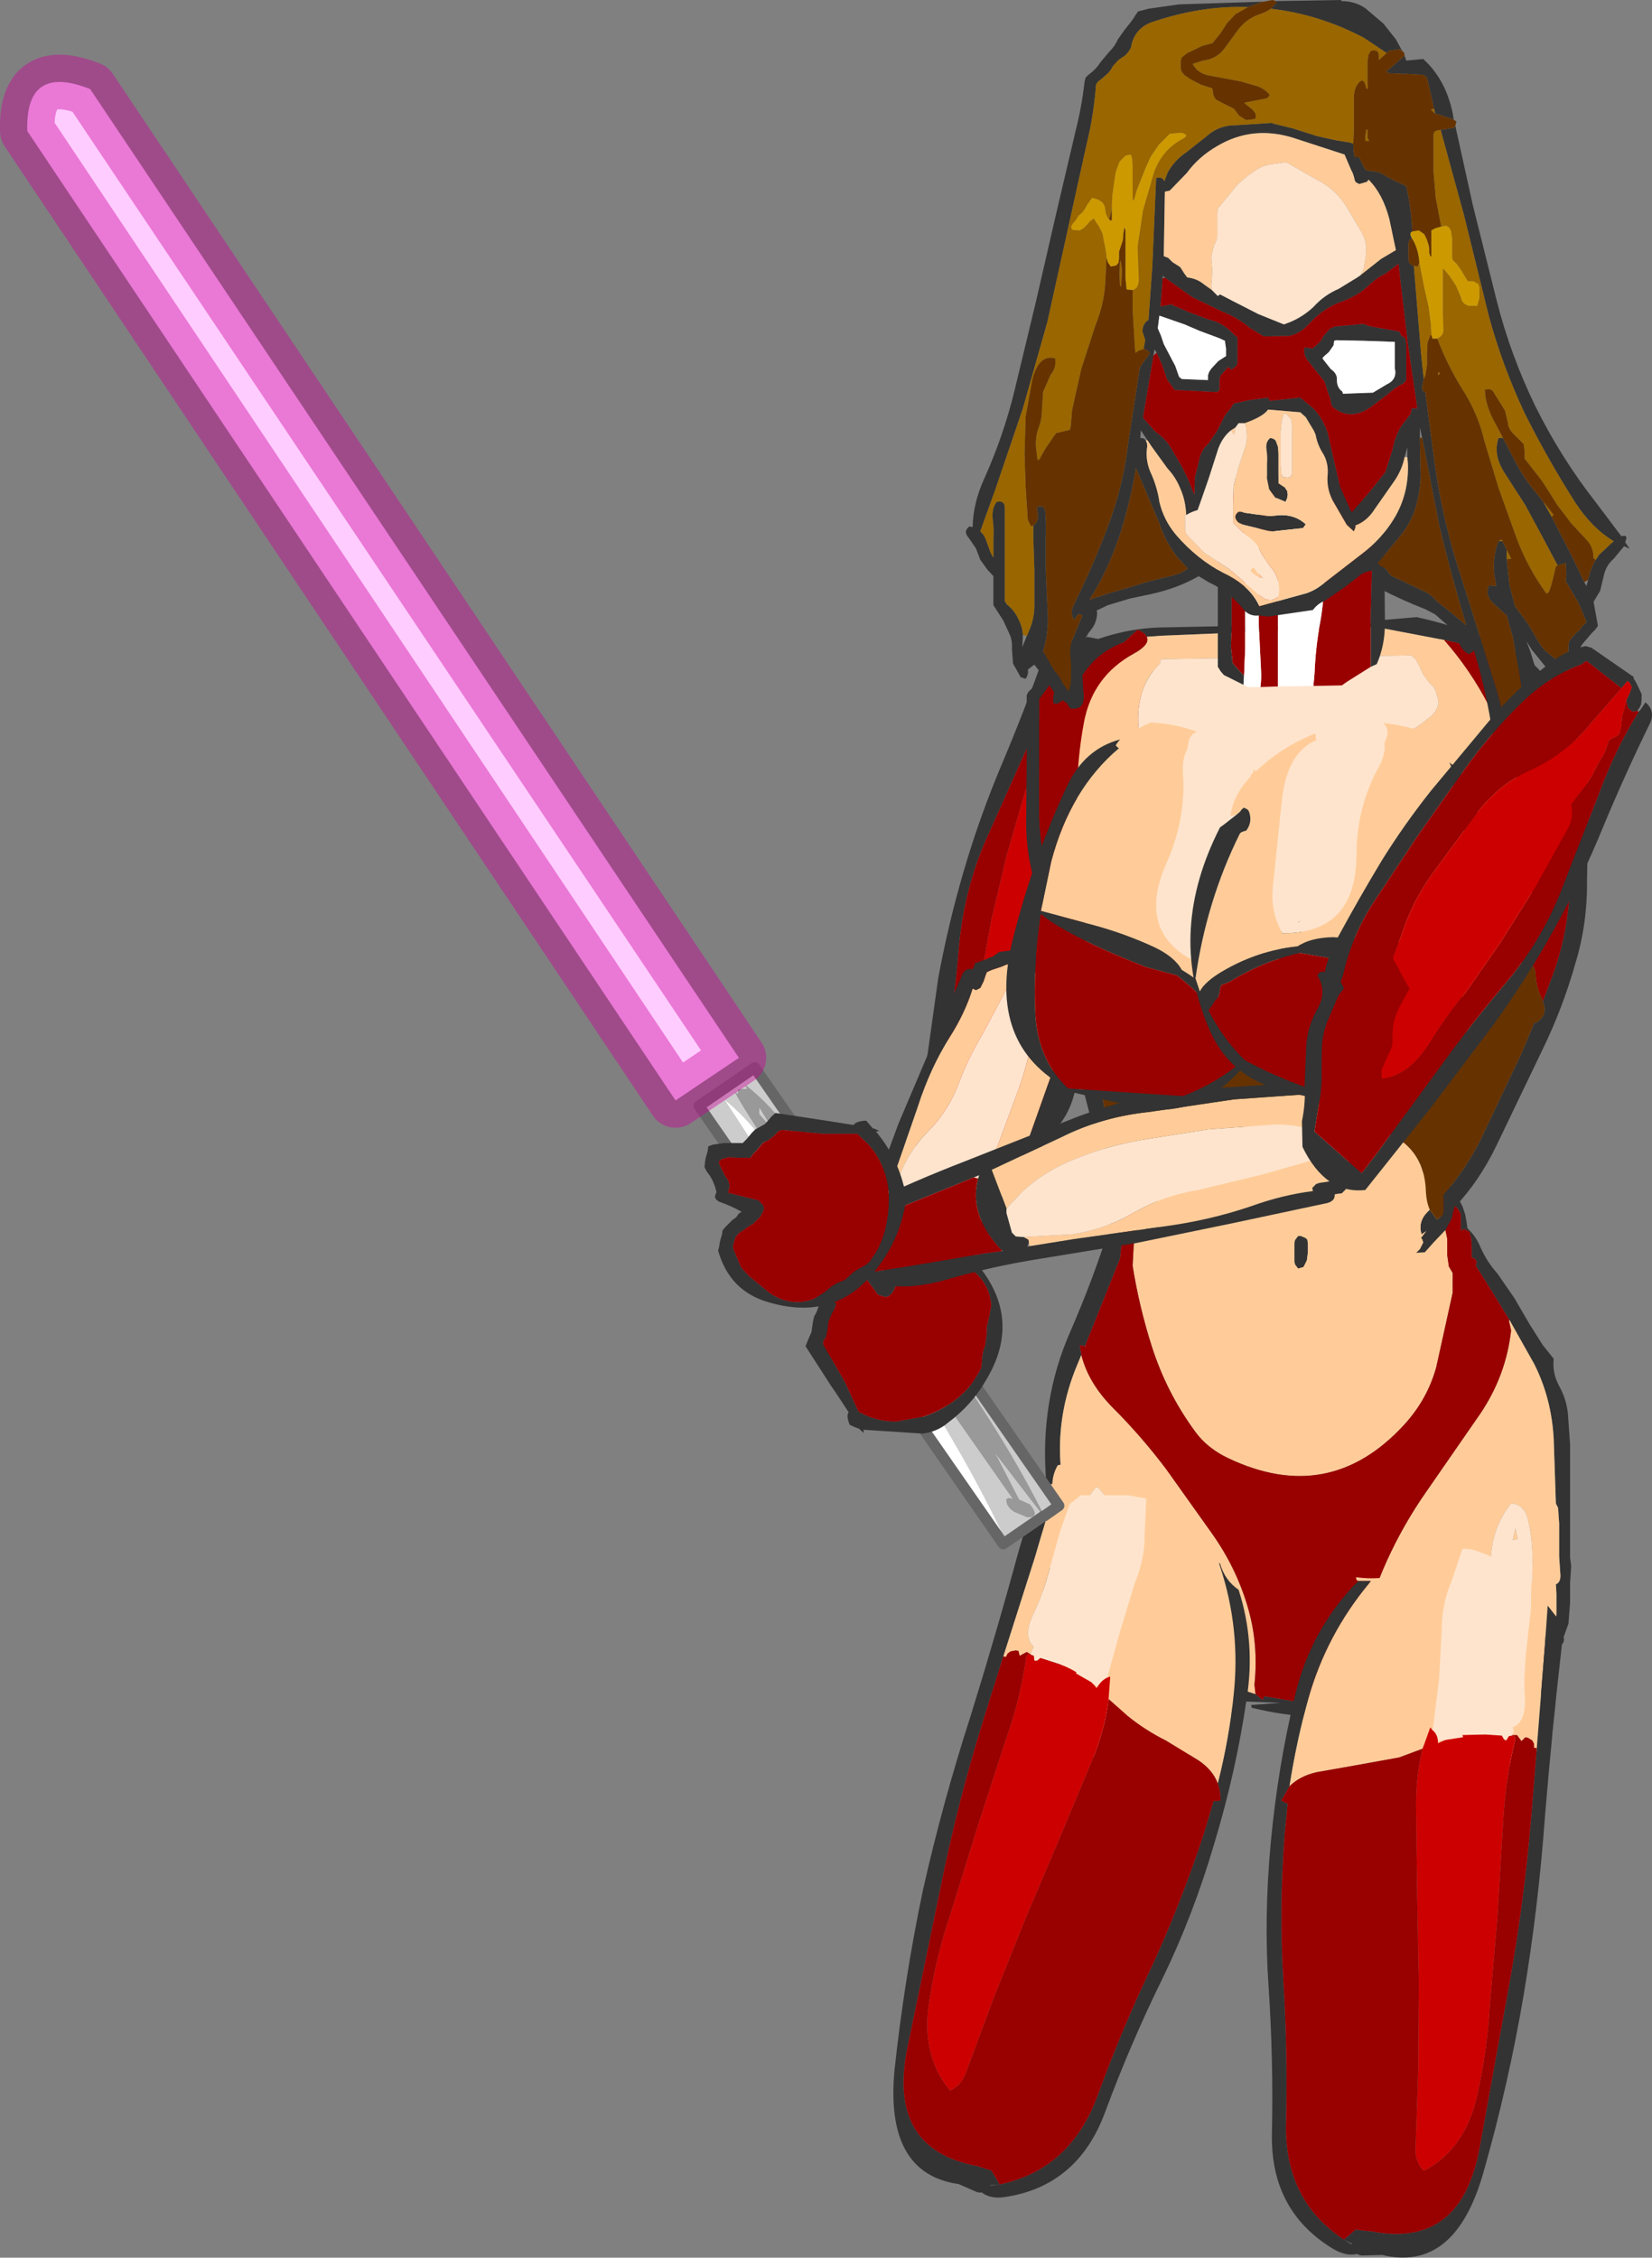 <?xml version="1.0" encoding="UTF-8" standalone="no"?>
<svg xmlns:xlink="http://www.w3.org/1999/xlink" height="206.7px" width="151.25px" xmlns="http://www.w3.org/2000/svg">
  <rect width="100%" height="100%" fill="#808080" stroke="none"/>
  <g transform="matrix(1.0, 0.0, 0.0, 1.0, 119.7, 7.15)">
    <path d="M-22.55 53.1 L-22.5 52.75 -22.45 52.4 -22.15 52.05 -21.8 51.75 -21.0 51.45 -20.55 51.3 -20.25 51.25 -20.2 51.15 -15.5 52.05 Q-15.3 52.1 -15.05 52.3 -14.1 53.85 -13.85 55.5 -13.3 59.45 -13.65 63.45 L-14.5 71.65 Q-14.95 75.65 -15.9 79.4 L-18.0 87.1 Q-18.55 89.0 -19.55 90.35 L-19.45 90.35 -19.15 90.65 -19.2 90.95 Q-20.95 91.35 -21.4 93.2 -21.85 94.85 -23.0 96.2 L-25.5 98.85 -27.75 101.4 -29.45 103.0 Q-34.05 104.55 -36.35 101.7 L-35.15 92.05 -33.8 82.4 Q-32.85 77.3 -31.45 72.55 -30.0 67.6 -27.95 62.75 -25.9 57.9 -24.15 52.95 -23.75 51.85 -22.55 52.0 L-22.65 52.7 -22.75 53.05 Q-23.65 56.95 -25.55 61.05 L-29.55 70.0 Q-31.45 74.5 -31.9 79.5 -32.3 84.5 -33.15 89.15 -34.1 93.95 -34.7 98.8 L-34.95 100.65 -34.95 100.8 -29.2 101.3 -27.75 99.2 -25.95 97.05 -24.05 95.2 Q-23.25 94.25 -22.75 93.05 L-21.9 90.85 -21.75 90.15 -21.45 90.0 -21.15 89.95 -20.85 89.25 Q-18.85 86.2 -18.1 82.55 L-16.55 75.15 -15.25 67.75 Q-14.6 63.95 -14.6 60.3 -14.6 56.7 -16.0 53.7 L-16.05 53.35 -16.05 53.2 -20.1 52.65 -20.0 51.8 -20.25 51.8 -20.7 51.95 -21.0 52.45 -21.2 53.1 -21.4 53.25 -21.8 53.5 -22.3 53.45 -22.55 53.1" fill="#333333" fill-rule="evenodd" stroke="none"/>
    <path d="M-22.75 53.05 L-22.55 53.1 -22.3 53.45 -21.8 53.5 -21.4 53.25 -21.2 53.1 -21.25 53.2 -21.65 53.9 -22.05 54.5 -22.45 55.05 -22.9 55.7 -22.9 56.05 -22.75 56.5 Q-22.65 56.7 -22.7 56.85 L-23.2 57.95 -23.55 59.1 -23.85 60.15 -24.1 61.2 -24.25 62.35 -24.4 63.45 Q-25.45 64.15 -25.8 65.2 L-27.5 71.05 -28.9 76.9 -29.9 82.4 Q-30.2 85.2 -30.85 87.95 -31.75 91.55 -30.1 93.45 L-29.5 92.9 -28.95 91.5 Q-28.8 90.65 -28.2 90.15 L-27.0 88.7 -26.5 87.25 -26.05 85.8 -25.1 85.55 -23.95 85.25 -23.05 84.95 -22.85 84.7 -22.05 82.95 Q-20.5 80.0 -19.95 76.75 L-18.9 70.1 Q-18.4 66.85 -19.55 63.9 -20.6 60.95 -20.5 57.75 L-20.1 52.65 -16.05 53.2 -16.05 53.35 -16.0 53.7 Q-14.6 56.7 -14.6 60.3 -14.6 63.95 -15.25 67.75 L-16.55 75.15 -18.1 82.55 Q-18.85 86.2 -20.85 89.25 L-21.15 89.95 -21.45 90.0 -21.75 90.15 -21.9 90.85 -22.75 93.05 Q-23.25 94.25 -24.05 95.2 L-25.95 97.05 -27.75 99.2 -29.2 101.3 -34.95 100.8 -34.95 100.65 -34.7 98.8 Q-34.1 93.95 -33.15 89.15 -32.3 84.5 -31.9 79.5 -31.45 74.5 -29.55 70.0 L-25.55 61.05 Q-23.65 56.95 -22.75 53.05" fill="#990000" fill-rule="evenodd" stroke="none"/>
    <path d="M-20.1 52.65 L-20.5 57.75 Q-20.6 60.95 -19.55 63.9 -18.4 66.85 -18.9 70.1 L-19.95 76.75 Q-20.5 80.0 -22.05 82.95 L-22.85 84.7 -23.05 84.95 -23.95 85.25 -25.1 85.55 -26.05 85.8 -26.5 87.25 -27.0 88.7 -28.2 90.15 Q-28.8 90.65 -28.95 91.5 L-29.5 92.9 -30.1 93.45 Q-31.75 91.55 -30.85 87.95 -30.2 85.2 -29.9 82.4 L-28.9 76.9 -27.5 71.05 -25.8 65.2 Q-25.45 64.15 -24.4 63.45 L-24.25 62.35 -24.1 61.2 -23.85 60.15 -23.55 59.1 -23.2 57.95 -22.7 56.85 Q-22.65 56.7 -22.75 56.5 L-22.9 56.05 -22.9 55.7 -22.45 55.05 -22.05 54.5 -21.65 53.9 -21.25 53.2 -21.2 53.1 -21.0 52.45 -20.7 51.95 -20.25 51.8 -20.0 51.8 -20.1 52.65" fill="#cc0000" fill-rule="evenodd" stroke="none"/>
    <path d="M22.4 147.75 L22.55 146.6 22.55 145.5 22.55 145.3 22.55 145.25 22.55 144.35 22.8 144.0 23.15 143.6 23.45 143.2 23.5 142.9 23.45 142.75 23.9 141.5 24.05 139.6 24.05 137.75 24.15 136.25 24.05 135.45 24.05 133.8 24.05 130.85 24.05 128.0 24.05 125.1 23.85 122.25 Q23.7 120.9 23.05 119.75 22.4 118.55 22.55 117.25 L21.55 116.0 20.35 114.1 18.95 111.7 17.4 109.45 Q16.45 108.4 15.85 107.05 15.45 106.05 14.65 105.3 L14.6 104.9 14.45 104.05 14.2 103.3 13.7 102.35 13.2 101.65 13.0 101.3 12.9 100.95 12.65 100.5 12.6 100.45 12.45 99.95 Q12.35 99.35 11.9 99.2 L11.7 99.25 10.85 98.2 9.75 97.3 8.15 96.35 6.4 95.35 -8.75 96.45 Q-15.75 97.35 -18.0 104.85 -19.55 109.8 -21.7 114.75 -24.55 121.2 -23.9 128.65 -24.5 130.1 -24.35 131.9 -24.2 133.55 -24.2 135.25 L-24.2 138.6 -24.35 142.0 Q-24.5 143.85 -24.2 145.4 L-24.05 146.2 -23.45 147.25 -23.4 147.35 -22.85 148.35 -22.2 149.5 -21.5 150.45 -21.2 150.75 -21.2 149.25 -21.2 149.0 -21.25 148.9 -21.8 147.65 -22.3 146.5 -22.6 146.0 -22.55 145.55 -22.55 145.45 -22.8 142.35 -22.95 139.75 -22.95 139.45 -23.0 139.3 -23.1 138.7 -23.75 135.35 Q-24.05 133.75 -23.85 131.85 -23.7 130.35 -23.7 128.85 L-23.35 128.7 Q-23.3 127.75 -22.85 127.0 L-22.6 126.95 Q-22.95 122.25 -21.05 117.75 L-20.7 116.9 -20.85 116.0 -20.35 116.1 -20.35 116.05 -17.15 108.05 -16.85 105.0 -16.7 105.0 -16.6 103.8 Q-16.45 102.75 -15.85 102.0 -15.05 101.85 -14.95 102.5 -13.0 97.75 -8.45 96.9 3.2 94.6 10.4 99.5 L10.5 99.6 10.3 99.75 12.15 102.5 12.4 102.5 12.75 102.55 12.9 102.6 13.15 102.85 13.55 103.25 13.85 103.65 14.05 104.0 14.05 105.1 14.05 105.5 14.4 105.35 14.45 105.45 14.75 105.55 14.85 105.65 15.0 106.25 15.05 107.0 15.05 107.75 15.05 108.0 15.25 108.05 15.4 108.15 15.5 108.4 15.45 108.65 15.4 108.7 17.0 111.25 18.5 113.7 20.75 117.7 Q22.35 120.85 22.55 124.6 L22.75 130.5 22.95 130.9 23.05 132.35 23.05 133.85 23.05 135.35 23.15 136.85 Q23.25 137.7 22.75 137.9 L22.8 138.75 22.8 140.6 Q22.75 141.55 22.3 142.4 21.7 142.5 21.4 143.1 21.1 143.8 21.2 144.75 L21.4 146.6 21.3 147.7 21.8 148.95 21.95 149.3 22.35 148.05 22.4 147.75 M-6.45 148.6 L-2.45 148.75 -5.15 148.95 -5.1 149.2 Q0.95 150.7 6.45 149.5 L4.7 147.95 3.65 148.1 3.4 149.0 2.8 148.2 -1.25 148.6 -3.95 148.15 -4.1 148.5 -4.75 147.95 -6.45 147.4 -6.45 147.6 -6.45 148.0 -6.45 148.35 -6.45 148.6 M-18.85 136.3 Q-18.9 136.2 -19.1 136.1 L-19.2 136.2 -18.85 136.3" fill="#333333" fill-rule="evenodd" stroke="none"/>
    <path d="M-23.4 147.35 L-23.15 148.75 Q-22.7 151.05 -21.25 152.5 L-21.2 150.75 -21.5 150.45 -22.2 149.5 -22.85 148.35 -23.4 147.35 M-13.0 154.7 Q-10.4 154.05 -9.6 151.25 L-8.6 150.6 -7.6 149.85 -7.2 149.5 -6.85 149.1 -6.45 148.75 -6.45 148.6 -6.45 148.35 -6.45 148.0 -6.45 147.6 -6.45 147.4 -4.75 147.95 -4.85 147.1 Q-4.45 143.3 -5.5 139.85 -6.55 136.35 -8.7 133.3 L-12.9 127.4 Q-15.15 124.4 -17.75 121.8 -20.05 119.5 -20.7 116.9 L-21.05 117.75 Q-22.95 122.25 -22.6 126.95 L-22.85 127.0 Q-23.3 127.75 -23.35 128.7 L-23.7 128.85 Q-23.7 130.35 -23.85 131.85 -24.05 133.75 -23.75 135.35 L-23.1 138.7 -23.0 139.3 -22.95 139.45 -22.95 139.75 -22.8 142.35 -22.55 145.45 -22.55 145.55 -22.6 146.0 -22.3 146.5 -21.8 147.65 -21.25 148.9 -21.2 149.0 -21.2 148.9 Q-21.2 146.45 -20.85 144.05 -20.55 141.65 -20.65 139.1 L-20.9 133.9 Q-21.1 131.0 -19.35 129.0 L-19.15 129.05 Q-17.65 130.7 -16.55 133.1 -15.3 135.9 -14.95 139.05 L-14.2 144.4 Q-13.8 147.3 -12.5 150.0 -11.8 151.45 -11.85 152.45 L-11.8 152.45 -11.85 152.5 Q-11.9 153.7 -13.1 154.35 L-13.0 154.7 M6.45 149.5 L8.0 150.15 8.25 150.25 9.05 151.25 Q10.7 152.95 13.0 153.9 L13.7 154.2 13.8 150.35 Q13.8 147.75 14.25 145.2 14.75 142.6 15.7 140.2 16.65 137.9 16.8 135.35 17.0 132.55 18.65 130.5 19.85 130.55 20.2 132.0 20.7 134.15 20.6 136.5 L20.55 141.0 20.75 145.1 Q20.9 146.45 21.3 147.7 L21.4 146.6 21.2 144.75 Q21.1 143.8 21.4 143.1 21.7 142.5 22.3 142.4 22.75 141.55 22.8 140.6 L22.8 138.75 22.75 137.9 Q23.25 137.7 23.15 136.85 L23.05 135.35 23.05 133.85 23.05 132.35 22.95 130.9 22.75 130.5 22.55 124.6 Q22.35 120.85 20.75 117.7 L18.5 113.7 18.45 113.75 18.65 114.65 Q18.2 118.75 15.85 122.25 L10.9 129.4 Q8.8 132.4 7.3 135.7 5.85 138.85 5.2 142.1 L3.65 148.1 4.7 147.95 6.45 149.5 M21.15 153.1 L22.05 152.25 22.4 151.85 22.6 149.6 22.4 147.75 22.35 148.05 21.95 149.3 Q22.6 151.05 21.9 152.2 L21.15 153.0 21.15 153.1 M12.15 102.5 L10.3 99.75 10.4 99.5 Q3.2 94.6 -8.45 96.9 -13.0 97.75 -14.95 102.5 L-14.9 102.75 Q-14.95 103.7 -15.3 104.5 L-15.9 106.8 -16.0 108.75 Q-15.4 112.5 -14.25 116.1 -12.9 120.35 -10.25 123.95 -9.15 125.45 -7.25 126.35 2.0 130.75 8.85 123.3 11.0 120.95 11.8 118.0 L13.3 111.2 13.3 110.25 13.3 109.4 12.95 108.8 12.8 107.75 12.8 106.25 12.5 104.85 11.95 103.75 Q11.45 103.0 12.15 102.5 M-20.35 116.05 L-20.35 116.1 -20.25 116.1 -20.35 116.05 M18.8 133.85 L19.25 133.75 19.05 132.75 18.8 133.85" fill="#ffcc99" fill-rule="evenodd" stroke="none"/>
    <path d="M18.5 113.7 L17.0 111.25 15.4 108.7 15.45 108.65 15.5 108.4 15.4 108.15 15.25 108.05 15.05 108.0 15.05 107.75 15.05 107.0 15.0 106.25 14.85 105.65 14.75 105.55 14.45 105.45 14.4 105.35 14.05 105.5 14.05 105.1 14.05 104.0 13.85 103.65 13.55 103.25 13.15 102.85 12.9 102.6 12.75 102.55 12.4 102.5 12.15 102.5 Q11.45 103.0 11.95 103.75 L12.5 104.85 12.8 106.25 12.8 107.75 12.95 108.8 13.3 109.4 13.3 110.25 13.3 111.2 11.8 118.0 Q11.0 120.95 8.85 123.3 2.0 130.75 -7.25 126.35 -9.15 125.45 -10.25 123.95 -12.9 120.35 -14.25 116.1 -15.4 112.5 -16.0 108.75 L-15.9 106.8 -15.3 104.5 Q-14.95 103.7 -14.9 102.75 L-14.95 102.5 Q-15.05 101.85 -15.85 102.0 -16.45 102.75 -16.6 103.8 L-16.7 105.0 -16.85 105.0 -17.15 108.05 -20.35 116.05 -20.25 116.1 -20.35 116.1 -20.85 116.0 -20.7 116.9 Q-20.05 119.5 -17.75 121.8 -15.15 124.4 -12.9 127.4 L-8.7 133.3 Q-6.55 136.35 -5.5 139.85 -4.45 143.3 -4.85 147.1 L-4.75 147.95 -4.1 148.5 -3.95 148.15 -1.25 148.6 2.8 148.2 3.4 149.0 3.65 148.1 5.2 142.1 Q5.85 138.85 7.3 135.7 8.8 132.4 10.9 129.4 L15.85 122.25 Q18.2 118.75 18.65 114.65 L18.45 113.75 18.5 113.7" fill="#990000" fill-rule="evenodd" stroke="none"/>
    <path d="M-21.25 152.5 L-21.35 154.5 Q-21.35 155.3 -20.6 155.5 -20.05 154.7 -19.85 153.6 -18.5 154.3 -16.7 154.65 -14.5 155.05 -13.0 154.7 L-13.1 154.35 Q-11.9 153.7 -11.85 152.5 L-11.85 152.45 Q-11.8 151.45 -12.5 150.0 -13.8 147.3 -14.2 144.4 L-14.95 139.05 Q-15.3 135.9 -16.55 133.1 -17.65 130.7 -19.15 129.05 L-19.35 129.0 Q-21.1 131.0 -20.9 133.9 L-20.65 139.1 Q-20.55 141.65 -20.85 144.05 -21.2 146.45 -21.2 148.9 L-21.2 149.0 -21.2 149.25 -21.2 150.75 -21.25 152.5 M13.7 154.2 L13.6 155.6 Q13.55 156.65 14.4 157.0 15.05 155.95 15.2 154.6 18.55 155.2 21.15 153.1 L21.15 153.0 21.9 152.2 Q22.6 151.05 21.95 149.3 L21.8 148.95 21.3 147.7 Q20.9 146.45 20.75 145.1 L20.55 141.0 20.6 136.5 Q20.7 134.15 20.2 132.0 19.85 130.55 18.65 130.5 17.0 132.55 16.8 135.35 16.65 137.9 15.7 140.2 14.75 142.6 14.25 145.2 13.8 147.75 13.8 150.35 L13.7 154.2 M18.8 133.85 L19.05 132.75 19.25 133.75 18.8 133.85 M-18.85 136.3 L-19.2 136.2 -19.1 136.1 Q-18.9 136.2 -18.85 136.3" fill="#fee4cd" fill-rule="evenodd" stroke="none"/>
    <path d="M9.95 107.55 L10.75 107.5 11.6 106.55 12.65 105.45 13.2 104.45 13.45 103.4 Q15.7 101.05 17.3 97.75 L21.5 89.0 Q23.4 85.1 24.55 81.0 25.65 77.4 25.6 73.35 L25.75 66.25 25.65 65.55 25.6 65.0 25.6 64.25 Q25.7 63.4 25.45 62.7 L24.6 60.5 22.8 56.55 Q21.45 53.65 18.7 52.35 14.4 50.3 10.0 49.35 L6.5 49.65 Q6.3 49.7 6.25 49.9 L-13.65 50.3 Q-16.2 50.4 -18.7 51.2 L-21.15 52.0 -21.35 52.3 -22.4 52.75 -23.55 53.55 -24.45 54.75 Q-24.85 55.55 -25.55 56.2 L-25.7 56.5 -25.7 58.0 -25.7 62.5 -25.75 68.1 Q-25.75 71.15 -24.9 73.8 -24.05 76.3 -23.8 79.0 -23.6 81.55 -22.6 83.75 L-22.45 83.5 -21.9 82.2 -22.5 78.2 Q-22.8 75.45 -23.7 72.95 -24.45 70.5 -24.55 67.75 L-24.55 62.5 -24.55 57.6 -24.55 56.85 -24.3 56.5 -23.7 55.7 -23.25 55.05 -22.15 54.0 -22.3 54.25 -22.45 54.6 -22.65 55.0 -22.9 55.4 -23.2 56.15 -23.3 56.85 -23.25 57.25 -22.9 57.3 Q-21.75 56.65 -20.9 55.2 -19.45 52.6 -16.8 51.65 L-15.55 50.5 Q-14.85 50.8 -14.7 51.15 L-13.3 51.05 6.25 50.25 12.55 51.45 12.8 51.5 14.55 51.9 Q16.65 52.65 18.6 53.65 20.15 54.45 21.1 55.95 22.55 58.2 23.45 60.75 24.45 63.25 24.45 66.0 L24.5 66.35 24.55 66.35 Q24.1 69.85 24.05 73.6 23.95 77.85 22.6 81.75 L21.55 84.55 Q22.1 85.8 20.9 86.5 L20.8 86.45 19.55 89.4 15.9 97.1 Q14.55 99.85 12.45 102.25 L12.45 102.35 12.45 103.5 12.45 103.85 12.35 104.15 11.85 104.5 11.2 103.6 11.0 103.8 Q10.1 104.7 10.45 105.85 L10.9 105.55 10.4 106.2 10.5 106.3 10.6 106.6 10.3 107.2 9.95 107.55 M-21.95 85.4 L-21.95 86.1 -21.7 87.25 -21.2 89.1 -20.85 91.05 -20.35 93.25 -19.75 95.55 Q-19.6 96.05 -19.6 96.6 L-19.35 96.95 -18.75 97.8 -18.05 98.85 -17.25 100.15 Q-16.65 101.15 -16.3 102.4 L-15.35 104.7 -14.6 105.7 -14.6 105.5 -14.35 105.55 Q-14.0 105.7 -13.7 105.9 L-13.65 105.85 Q-13.4 105.6 -13.55 105.4 L-14.0 104.35 -14.05 104.35 -14.85 104.35 -14.95 104.0 -14.95 103.6 -14.95 103.25 -14.95 102.85 -14.95 102.5 -14.95 102.1 -14.95 101.75 -15.95 100.05 Q-16.7 99.1 -17.3 97.75 -17.65 96.95 -18.35 96.25 L-18.45 95.85 -18.5 95.1 -18.65 93.95 -19.05 92.05 Q-19.2 90.9 -19.85 89.9 -20.45 88.85 -20.6 87.65 L-20.8 85.35 -20.8 84.25 -20.9 84.2 Q-21.25 85.4 -21.95 85.4 M-0.85 106.0 L-1.15 106.4 -1.2 106.75 -1.2 107.1 -1.2 107.5 -1.2 107.85 -1.2 108.25 -1.15 108.6 -0.85 109.0 -0.35 108.85 -0.05 108.25 0.05 107.5 0.05 106.75 0.0 106.35 -0.15 106.2 -0.6 106.0 -0.85 106.0" fill="#333333" fill-rule="evenodd" stroke="none"/>
    <path d="M21.55 84.55 L22.6 81.75 Q23.95 77.85 24.05 73.6 24.1 69.85 24.55 66.35 L24.5 66.35 24.45 66.0 Q24.45 63.25 23.45 60.75 22.55 58.2 21.1 55.95 20.15 54.45 18.6 53.65 16.65 52.65 14.55 51.9 L12.8 51.5 12.55 51.45 12.55 51.5 Q17.25 56.85 19.35 64.6 21.6 72.75 19.7 80.6 L19.6 81.15 19.65 81.0 Q20.85 80.9 20.9 82.1 20.95 83.25 21.45 84.25 L21.55 84.55 M-14.7 51.15 Q-14.85 50.8 -15.55 50.5 L-16.8 51.65 Q-19.45 52.6 -20.9 55.2 -21.75 56.65 -22.9 57.3 L-23.25 57.25 -23.3 56.85 -23.2 56.15 -22.9 55.4 -22.65 55.0 -22.45 54.6 -22.3 54.25 -22.15 54.0 -23.25 55.05 -23.7 55.7 -24.3 56.5 -24.55 56.85 -24.55 57.6 -24.55 62.5 -24.55 67.75 Q-24.45 70.5 -23.7 72.95 -22.8 75.45 -22.5 78.2 L-21.9 82.2 -21.85 81.95 Q-21.7 81.05 -20.85 80.5 L-20.3 80.55 -20.3 80.0 Q-20.3 76.6 -20.75 73.3 -21.15 69.9 -21.1 66.1 -21.1 62.4 -20.45 58.95 -19.65 54.75 -15.9 52.7 -14.35 51.85 -14.7 51.15" fill="#990000" fill-rule="evenodd" stroke="none"/>
    <path d="M-14.6 105.7 Q-14.2 107.85 -11.15 109.1 L-8.25 109.7 5.6 109.3 Q8.05 109.05 9.95 107.55 L10.3 107.2 10.6 106.6 10.5 106.3 10.4 106.2 10.35 106.2 10.45 105.85 Q10.1 104.7 11.0 103.8 L11.2 103.6 Q10.9 102.9 10.85 102.0 10.75 97.7 6.65 96.3 -1.5 93.6 -9.1 97.35 -11.15 98.4 -12.65 100.25 L-13.15 100.8 -13.75 101.5 -13.75 101.85 -13.75 102.25 -13.75 102.6 -13.75 103.0 -13.75 103.35 -13.75 103.75 -13.8 104.1 -14.0 104.35 -13.55 105.4 Q-13.4 105.6 -13.65 105.85 L-13.7 105.9 Q-14.0 105.7 -14.35 105.55 L-14.6 105.5 -14.6 105.7 M12.55 51.45 L6.25 50.25 -13.3 51.05 -14.7 51.15 Q-14.35 51.85 -15.9 52.7 -19.65 54.75 -20.45 58.95 -21.1 62.4 -21.1 66.1 -21.15 69.9 -20.75 73.3 -20.3 76.6 -20.3 80.0 L-20.3 80.55 Q-19.9 80.7 -20.1 81.35 L-20.3 82.05 -20.1 82.1 -19.9 82.4 -19.35 83.45 Q-19.05 84.05 -19.05 84.6 L-18.65 85.9 Q-18.4 86.3 -18.4 86.85 L-18.4 86.95 -16.45 88.25 -15.75 88.6 -13.6 89.2 Q-0.25 90.0 12.8 87.75 17.75 86.95 19.45 81.65 L19.6 81.15 19.7 80.6 Q21.6 72.75 19.35 64.6 17.25 56.85 12.55 51.5 L12.55 51.45 M-15.5 59.0 Q-15.6 55.65 -13.5 53.6 L-13.5 53.35 Q-13.35 53.2 -13.2 53.2 L9.5 52.85 9.9 53.2 10.25 53.85 10.6 54.6 11.15 55.35 11.55 55.75 11.75 56.15 11.95 56.85 12.0 57.25 11.9 57.6 11.7 58.0 11.4 58.35 10.45 59.1 9.85 59.5 9.2 59.85 9.1 60.6 8.95 61.0 8.75 61.4 8.65 61.75 8.55 62.1 8.1 62.85 7.8 63.25 7.4 63.6 -5.95 64.9 Q-8.85 65.35 -11.6 64.35 -15.35 62.95 -15.5 59.0 M-0.85 106.0 L-0.6 106.0 -0.15 106.2 0.0 106.35 0.05 106.75 0.05 107.5 -0.05 108.25 -0.35 108.85 -0.85 109.0 -1.15 108.6 -1.2 108.25 -1.2 107.85 -1.2 107.5 -1.2 107.1 -1.2 106.75 -1.15 106.4 -0.85 106.0" fill="#ffcc99" fill-rule="evenodd" stroke="none"/>
    <path d="M-15.5 59.0 Q-15.35 62.95 -11.6 64.35 -8.85 65.35 -5.95 64.9 L7.4 63.6 7.8 63.25 8.1 62.85 8.55 62.1 8.65 61.75 8.75 61.4 8.95 61.0 9.1 60.6 9.2 59.85 9.85 59.5 10.45 59.1 11.4 58.35 11.7 58.0 11.9 57.6 12.0 57.25 11.95 56.85 11.75 56.15 11.55 55.75 11.15 55.35 10.6 54.6 10.25 53.85 9.9 53.2 9.5 52.85 -13.2 53.2 Q-13.35 53.2 -13.5 53.35 L-13.5 53.6 Q-15.6 55.65 -15.5 59.0" fill="#fee4cd" fill-rule="evenodd" stroke="none"/>
    <path d="M-22.6 83.75 L-22.7 85.0 -21.95 85.4 Q-21.25 85.4 -20.9 84.2 L-20.8 84.25 -20.8 85.35 -20.6 87.65 Q-20.45 88.85 -19.85 89.9 -19.2 90.9 -19.05 92.05 L-18.65 93.95 -18.5 95.1 -18.45 95.85 -18.35 96.25 Q-17.65 96.95 -17.3 97.75 -16.7 99.1 -15.95 100.05 L-14.95 101.75 -14.95 102.1 -14.95 102.5 -14.95 102.85 -14.95 103.25 -14.95 103.6 -14.95 104.0 -14.85 104.35 -14.05 104.35 -14.0 104.35 -13.8 104.1 -13.75 103.75 -13.75 103.35 -13.75 103.0 -13.75 102.6 -13.75 102.25 -13.75 101.85 -13.75 101.5 -13.15 100.8 -12.65 100.25 Q-11.15 98.4 -9.1 97.35 -1.5 93.6 6.65 96.3 10.75 97.7 10.85 102.0 10.9 102.9 11.2 103.6 L11.85 104.5 12.35 104.15 12.45 103.85 12.45 103.5 12.45 102.35 12.45 102.25 Q14.55 99.85 15.9 97.1 L19.55 89.4 20.8 86.45 20.9 86.5 Q22.1 85.8 21.55 84.55 L21.45 84.25 Q20.95 83.25 20.9 82.1 20.85 80.9 19.65 81.0 L19.6 81.15 19.45 81.65 Q17.75 86.95 12.8 87.75 -0.25 90.0 -13.6 89.2 L-15.75 88.6 -16.45 88.25 -18.4 86.95 -18.4 86.85 Q-18.4 86.3 -18.65 85.9 L-19.05 84.6 Q-19.05 84.05 -19.35 83.45 L-19.9 82.4 -20.1 82.1 -20.3 82.05 -20.1 81.35 Q-19.9 80.7 -20.3 80.55 L-20.85 80.5 Q-21.7 81.05 -21.85 81.95 L-21.9 82.2 -22.45 83.5 -22.6 83.75" fill="#663300" fill-rule="evenodd" stroke="none"/>
    <path d="M5.8 53.9 L5.8 53.05 5.8 49.3 5.9 45.55 Q6.05 43.65 5.7 42.1 5.3 40.3 3.6 39.2 L1.35 37.9 Q1.9 39.2 1.75 41.05 L1.55 45.55 Q1.55 47.8 1.15 49.95 0.75 52.15 0.65 54.55 L0.55 55.65 3.15 55.6 3.65 55.25 5.8 53.9 M-2.25 37.65 L-4.65 37.75 -4.45 41.8 -4.45 45.9 -4.45 50.05 -4.25 54.15 Q-4.2 55.0 -4.3 55.75 L-2.7 55.7 -2.7 52.65 -2.7 48.9 -2.7 44.8 -2.95 40.7 Q-3.25 38.6 -2.25 37.65 M-5.55 37.8 L-5.95 37.8 -6.95 38.15 -6.95 38.9 -6.95 41.9 -6.95 44.9 -6.95 47.9 -6.95 50.55 -7.0 52.05 -6.85 53.55 -6.55 53.9 -6.2 54.3 -5.85 54.65 -5.8 54.75 -5.7 52.3 -5.7 48.55 -5.7 44.8 Q-5.7 42.9 -5.85 41.05 -6.0 39.3 -5.55 37.8" fill="#990000" fill-rule="evenodd" stroke="none"/>
    <path d="M5.8 53.9 L6.35 53.65 Q7.1 51.95 7.1 49.9 L7.05 44.65 7.05 41.3 6.85 40.95 6.35 40.1 Q6.05 39.25 5.25 38.85 L3.2 37.4 Q2.2 36.5 0.9 36.25 L0.9 36.15 -6.3 36.6 Q-7.05 36.65 -7.7 37.1 L-8.1 37.4 -8.15 37.8 -8.2 39.65 -8.2 42.65 -8.2 45.65 -8.2 48.65 -8.2 51.65 -8.2 53.9 -7.95 54.3 -7.65 54.65 -5.85 55.55 -5.8 54.75 -5.85 54.65 -6.2 54.3 -6.55 53.9 -6.85 53.55 -7.0 52.05 -6.95 50.55 -6.95 47.9 -6.95 44.9 -6.95 41.9 -6.95 38.9 -6.95 38.15 -5.95 37.8 -5.55 37.8 -5.35 37.3 Q-4.7 37.1 -4.65 37.7 L-4.65 37.75 -2.25 37.65 -1.7 37.3 -1.55 37.65 0.35 37.65 0.65 36.8 0.8 36.85 1.35 37.9 3.6 39.2 Q5.3 40.3 5.7 42.1 6.05 43.65 5.9 45.55 L5.8 49.3 5.8 53.05 5.8 53.9" fill="#333333" fill-rule="evenodd" stroke="none"/>
    <path d="M1.35 37.9 L0.8 36.85 0.65 36.8 0.35 37.65 -1.55 37.65 -1.7 37.3 -2.25 37.65 Q-3.25 38.6 -2.95 40.7 L-2.7 44.8 -2.7 48.9 -2.7 52.65 -2.7 55.7 0.55 55.65 0.65 54.55 Q0.75 52.15 1.15 49.95 1.55 47.8 1.55 45.55 L1.75 41.05 Q1.9 39.2 1.35 37.9 M-4.65 37.75 L-4.65 37.7 Q-4.7 37.1 -5.35 37.3 L-5.55 37.8 Q-6.0 39.3 -5.85 41.05 -5.7 42.9 -5.7 44.8 L-5.7 48.55 -5.7 52.3 -5.8 54.75 -5.85 55.55 -5.45 55.75 -4.3 55.75 Q-4.2 55.0 -4.25 54.15 L-4.45 50.05 -4.45 45.9 -4.45 41.8 -4.65 37.75" fill="#ffffff" fill-rule="evenodd" stroke="none"/>
    <path d="M8.7 -2.45 L8.1 -3.55 6.95 -5.0 5.3 -6.4 Q4.35 -7.05 3.1 -7.05 L3.1 -7.15 -2.9 -7.05 Q-2.8 -6.95 -2.95 -6.75 L-3.35 -6.35 Q1.05 -5.85 5.15 -3.7 L7.25 -2.3 7.45 -2.5 8.5 -2.65 8.55 -2.55 8.7 -2.45 M-3.95 -7.0 L-11.75 -6.75 -14.55 -6.35 -15.5 -6.1 -15.75 -5.75 -15.9 -5.5 -16.15 -5.15 -16.75 -4.4 -17.35 -3.55 Q-17.6 -2.95 -18.15 -2.4 L-18.95 -1.45 Q-19.35 -0.8 -20.05 -0.3 L-20.3 -0.05 -20.4 0.3 Q-20.65 2.6 -21.25 4.95 L-23.0 12.4 -24.85 20.45 -26.8 28.55 Q-27.8 32.7 -29.6 36.7 -30.6 38.9 -30.65 41.1 L-30.95 41.05 Q-31.55 41.5 -31.0 42.1 L-30.35 43.05 -29.95 44.1 -29.3 45.0 -28.75 45.6 -28.75 47.2 -28.75 48.25 -27.85 49.65 -27.25 50.95 Q-27.0 51.55 -27.05 52.3 L-26.95 53.6 -26.25 54.85 -25.8 55.0 Q-25.5 54.55 -25.6 54.15 L-25.0 53.7 -24.35 54.55 -23.65 55.55 -22.95 56.6 -22.0 57.25 -21.75 57.7 Q-20.3 57.95 -20.5 56.3 L-20.6 54.6 -20.6 52.6 Q-20.55 51.35 -19.8 50.5 -19.25 49.8 -19.25 48.9 L-19.3 48.75 -18.25 48.25 -16.25 47.65 -14.35 47.25 Q-11.85 46.7 -9.95 45.6 L-9.05 46.15 Q-7.1 47.05 -5.85 48.65 -5.3 49.3 -4.45 49.2 L-3.6 49.3 0.5 48.7 Q0.95 48.1 1.6 47.85 L3.5 46.55 4.9 45.45 Q5.4 45.15 5.9 45.1 L6.45 44.4 8.35 42.1 Q9.65 40.6 10.05 38.75 10.45 37.25 10.35 35.65 L10.3 32.95 10.3 32.0 10.5 32.9 12.05 40.85 Q13.15 45.5 14.55 50.1 L13.05 48.85 12.1 48.1 11.75 47.8 Q11.25 47.2 10.5 46.9 L7.65 45.55 7.1 44.85 6.65 44.65 6.4 45.0 6.35 45.3 6.35 45.65 6.35 46.0 6.35 46.3 6.45 46.65 Q8.55 47.75 10.85 48.65 L11.7 49.1 12.15 49.5 12.9 50.15 Q13.65 50.85 13.85 51.6 14.1 52.4 14.8 52.75 L15.25 52.4 Q16.65 57.0 17.2 61.85 L16.75 62.35 16.05 63.15 16.05 63.4 17.45 63.35 17.5 63.5 17.6 63.15 18.6 61.75 19.3 60.4 20.1 59.45 20.95 58.4 21.1 57.9 Q21.7 57.0 21.3 55.4 L20.4 52.45 20.05 51.55 20.55 52.35 20.8 52.65 22.05 54.2 22.4 54.55 22.25 54.9 22.35 55.15 22.7 55.45 23.2 55.15 23.5 54.85 23.65 54.55 23.7 54.2 23.9 53.9 24.4 53.5 24.7 53.2 24.85 52.8 24.95 52.2 25.15 51.85 25.45 51.5 25.75 51.15 26.05 50.8 26.35 50.5 26.6 50.15 26.2 47.95 26.8 46.95 27.15 45.5 Q27.35 44.6 28.05 44.0 L29.0 42.85 29.5 43.1 29.1 42.5 29.2 42.15 Q29.25 41.8 28.75 41.95 L26.45 38.9 Q23.2 34.75 20.85 30.0 18.6 25.35 17.35 20.45 L15.15 11.65 13.55 4.4 13.4 4.55 12.2 4.75 14.35 12.6 16.6 21.75 Q17.85 26.35 19.9 30.7 22.0 34.9 24.55 38.9 26.1 41.25 28.05 42.4 L27.7 42.7 26.7 43.65 26.4 44.1 26.15 44.55 Q25.85 45.2 25.7 45.95 L25.55 46.5 25.35 46.15 24.15 43.65 22.35 40.15 21.6 38.8 20.8 37.8 Q19.65 36.4 18.9 34.85 L17.9 32.95 17.5 32.95 Q16.95 34.55 18.15 36.3 L19.95 39.1 21.65 42.25 22.9 44.6 23.65 44.4 23.7 45.4 23.65 46.05 24.85 48.1 25.55 49.8 25.2 50.15 24.95 50.5 24.6 50.8 24.3 51.15 24.0 51.5 23.9 51.85 23.9 52.15 23.9 52.5 23.4 52.8 22.9 53.2 22.8 53.3 22.3 52.85 Q21.55 52.35 21.1 51.5 L20.15 49.9 19.0 48.35 18.5 46.4 18.25 44.05 18.25 43.2 17.85 42.4 17.5 42.4 Q16.95 43.75 17.1 45.4 L17.3 46.5 16.65 46.45 Q16.15 47.35 17.2 48.25 L18.25 49.2 18.8 51.15 19.35 54.25 19.8 57.25 20.0 58.0 19.35 58.65 18.55 59.8 18.0 60.65 Q18.1 58.55 17.35 56.05 L14.1 45.75 Q12.4 40.65 11.65 35.25 L10.8 28.85 10.8 28.8 10.5 28.55 10.55 27.95 10.65 27.55 10.4 25.15 9.75 17.25 9.75 17.2 9.6 17.15 9.3 16.9 9.25 16.55 9.25 16.2 9.25 15.9 9.25 15.55 9.25 15.2 9.3 14.9 Q9.4 14.75 9.6 14.7 L9.55 14.65 Q9.3 14.15 9.6 14.05 9.5 11.9 9.05 9.9 L7.7 9.25 6.7 8.7 6.45 8.6 5.35 8.45 5.05 7.95 4.9 7.6 4.75 7.25 4.35 7.25 Q4.2 6.75 4.2 6.25 L4.2 6.0 3.9 5.9 2.65 5.7 0.85 5.3 -1.35 4.6 -3.2 4.15 -3.2 4.1 -7.15 4.35 Q-8.3 4.5 -9.2 5.3 L-11.1 6.8 Q-12.15 7.5 -12.8 8.65 L-13.1 9.45 Q-13.25 9.0 -13.85 9.15 L-14.2 17.25 -14.55 22.15 -14.65 22.2 Q-15.1 22.55 -15.1 23.2 L-14.85 24.0 -15.0 24.8 -14.85 24.75 -14.85 24.85 Q-14.65 24.9 -14.5 25.05 L-14.45 25.25 -15.05 26.05 -15.2 26.3 -15.35 26.55 -15.35 26.6 -16.4 33.35 Q-16.85 37.3 -18.25 41.0 -19.6 44.6 -21.35 48.15 -21.8 49.0 -21.35 49.6 L-20.95 49.05 -20.6 49.2 -20.85 49.8 -21.45 51.25 Q-21.8 52.0 -21.7 52.95 -21.6 53.8 -21.65 54.6 -21.6 55.4 -21.85 56.15 L-22.45 55.35 Q-22.65 54.75 -23.15 54.3 L-23.75 53.25 -24.2 52.45 -24.05 51.95 Q-23.65 50.35 -23.8 48.45 L-23.95 45.1 -23.95 42.05 Q-23.9 40.85 -24.0 39.7 -24.05 39.1 -24.7 39.25 L-24.75 39.4 -24.7 39.8 Q-24.55 40.65 -25.1 40.95 L-25.1 41.95 -25.0 44.95 -25.0 48.0 Q-24.95 49.35 -25.45 50.5 L-25.7 51.1 -26.1 52.1 -26.05 50.95 Q-26.1 50.2 -26.45 49.55 -26.8 48.75 -27.5 48.2 L-27.7 47.9 -27.7 46.2 -27.7 44.5 -27.7 42.85 -27.7 41.15 -27.7 39.5 Q-27.65 38.6 -28.45 38.8 -28.95 39.45 -28.8 40.5 -28.7 41.3 -28.75 42.2 L-28.75 43.85 -28.75 43.9 -29.0 43.45 -29.4 42.35 Q-29.55 41.85 -29.95 41.5 L-28.6 37.75 -26.05 30.25 -23.8 22.3 -22.0 14.15 -20.2 6.0 Q-19.55 3.35 -19.35 0.6 L-19.2 0.35 -18.7 -0.05 -18.25 -0.45 -18.0 -0.75 -17.8 -1.1 -17.3 -1.65 -16.65 -2.1 -16.35 -2.45 -16.15 -2.8 Q-15.85 -4.65 -14.0 -5.2 -9.6 -6.65 -5.45 -6.5 L-4.2 -6.95 -3.95 -7.0 M13.4 3.8 L13.3 3.2 Q12.65 0.1 10.6 -1.75 L9.05 -1.6 8.9 -2.05 7.35 -0.7 7.25 -0.6 7.45 -0.45 8.65 -0.4 8.75 -0.4 8.85 -0.3 8.9 -0.4 10.6 -0.3 10.95 -0.05 11.6 2.8 11.7 3.25 11.9 3.3 13.1 3.7 13.4 3.8 M-8.75 19.4 L-9.45 18.9 Q-10.1 18.35 -11.0 18.25 L-11.3 17.85 -11.45 17.6 -11.65 17.3 -12.35 16.85 -12.65 16.55 Q-12.8 16.4 -12.9 16.4 L-13.15 16.3 -13.05 10.4 -12.6 10.3 -11.05 8.7 Q-9.95 7.2 -8.3 6.25 -4.9 4.2 -0.9 5.6 L3.4 7.0 3.55 7.35 3.7 7.7 3.85 8.05 4.0 8.4 4.15 8.7 4.25 9.0 4.35 9.4 4.45 9.55 4.75 9.7 5.45 9.5 5.6 9.3 Q6.9 10.6 7.5 12.9 L8.1 15.75 6.75 16.55 4.85 18.05 4.75 18.15 4.75 18.1 4.65 18.2 2.85 19.3 Q1.55 19.85 0.55 20.95 -0.35 21.8 -1.5 22.3 L-2.15 22.55 -4.5 21.6 -6.75 20.45 -8.0 19.8 -8.2 19.95 -8.75 19.4 M-13.0 18.3 L-10.55 20.05 -7.75 21.4 Q-6.35 21.95 -5.3 22.85 L-4.0 23.65 -1.65 23.6 Q-0.65 23.4 0.25 22.4 1.6 20.95 3.3 20.4 4.6 19.9 5.55 19.05 6.3 18.3 7.15 17.9 L8.35 17.0 8.5 18.4 9.2 24.3 10.0 29.8 10.05 30.25 10.0 30.25 9.55 30.25 9.45 30.75 8.6 31.85 Q8.0 32.85 7.8 34.0 L7.15 36.05 5.6 38.0 4.15 39.65 4.1 39.75 3.95 39.55 3.0 37.45 2.45 35.1 1.85 32.45 Q1.4 31.15 0.55 30.25 L-0.65 29.25 -3.45 29.55 -3.55 29.35 -3.6 29.25 -5.05 29.45 -5.4 29.5 -6.75 29.8 -7.0 30.2 -7.5 30.8 -8.3 32.35 -9.05 33.45 Q-9.7 34.05 -9.85 34.75 L-10.3 36.55 -10.35 38.15 -10.55 37.7 -10.8 37.0 -11.45 35.65 -12.5 33.85 Q-13.0 33.0 -13.95 32.35 L-15.05 31.1 -14.1 25.4 -14.0 24.85 -13.85 25.05 -13.8 25.15 -13.3 26.25 -12.85 27.6 -12.15 28.55 -8.25 28.75 -8.05 28.55 -8.05 28.25 -8.05 27.6 -7.95 27.25 -7.65 26.9 -7.35 26.55 -7.25 26.45 -6.95 26.7 -6.5 26.35 -6.4 26.1 -6.4 25.4 -6.4 25.1 -6.4 24.75 -6.4 24.45 -6.4 24.05 -6.4 23.75 -6.75 23.45 Q-7.4 22.75 -8.25 22.35 L-8.7 22.2 -9.05 22.1 -10.8 21.45 -11.95 20.95 -12.1 20.9 -12.35 20.8 -12.35 20.7 -13.45 20.9 -13.25 18.3 -13.25 18.1 -13.0 18.3 M-0.25 24.65 Q-0.4 25.2 -0.05 25.75 L0.7 26.7 1.55 27.75 1.75 28.35 1.85 28.7 2.1 29.35 2.15 29.7 2.25 30.05 Q3.9 31.5 5.9 30.05 L7.4 28.9 Q8.05 28.3 8.8 27.95 L9.05 27.65 9.05 27.0 9.05 26.3 9.05 25.65 9.05 24.95 9.05 24.3 9.0 24.0 8.9 23.75 8.6 23.6 8.55 23.45 8.4 23.2 5.6 22.7 5.15 22.5 2.5 22.75 2.05 22.95 1.75 23.3 1.45 23.65 1.3 23.95 1.0 24.3 0.6 24.65 0.45 24.75 -0.25 24.65 M-7.5 24.45 L-7.45 24.75 -7.45 25.1 -7.45 25.4 -7.45 25.45 -8.15 25.9 -8.8 26.6 -9.0 26.9 -9.1 27.2 -9.1 27.6 -9.1 27.65 -11.5 27.55 -11.75 27.35 -12.1 26.35 -12.6 25.4 -13.15 24.35 -13.4 23.6 -13.7 22.9 -13.55 21.75 -11.25 22.55 -10.55 22.85 -9.85 23.15 -8.1 23.8 -7.55 24.05 -7.5 24.45 M-14.65 33.15 L-14.25 33.75 -12.8 35.75 Q-12.05 36.55 -11.65 37.55 -11.15 38.65 -11.1 40.0 -10.6 39.7 -10.05 39.55 L-9.8 38.85 -9.05 36.7 -8.15 33.9 Q-7.75 32.85 -7.0 32.25 L-6.6 32.0 -6.3 31.6 -6.1 31.6 -5.75 31.6 Q-4.05 31.0 -3.6 30.35 L-0.65 30.6 -0.15 31.05 0.6 32.3 0.75 32.65 Q0.9 33.5 1.35 34.25 1.95 35.15 1.85 36.35 1.75 37.55 2.3 38.65 L3.6 40.9 4.25 41.5 4.4 41.15 4.4 40.95 Q5.4 40.6 6.1 39.55 L7.85 37.05 Q8.65 35.95 8.9 34.7 L9.15 33.8 9.15 34.7 9.2 35.3 Q9.3 38.05 7.95 40.3 6.8 42.2 5.0 43.55 L1.25 46.45 Q0.65 46.9 -0.05 47.15 L-4.4 48.35 Q-5.25 46.45 -7.7 45.3 -10.1 44.05 -12.0 41.85 -13.15 40.5 -13.55 38.8 -13.75 37.4 -14.4 36.0 -14.8 35.0 -14.7 34.0 -14.6 33.45 -14.8 33.2 -14.9 32.95 -15.3 32.95 L-15.25 32.25 -14.65 33.15 M-15.15 37.0 L-13.6 40.65 Q-13.0 42.55 -11.75 44.05 L-10.95 44.9 Q-11.6 45.4 -12.6 45.6 L-14.6 46.1 -16.4 46.65 -18.1 47.15 -19.95 47.75 Q-18.3 45.2 -17.15 41.75 -16.2 38.75 -15.7 35.7 L-15.15 37.0 M-2.9 33.2 Q-3.05 33.0 -3.4 32.95 -3.85 33.3 -3.75 34.0 -3.65 34.65 -3.7 35.3 L-3.7 36.65 -3.5 37.65 -2.95 38.4 -2.0 38.8 -1.85 38.45 -1.8 38.15 -1.85 37.8 -2.05 37.5 -2.65 37.1 -2.65 36.45 -2.65 35.75 -2.65 35.1 -2.65 34.4 -2.7 33.75 -2.9 33.2 M-6.1 39.7 L-6.3 39.7 Q-6.9 40.15 -6.3 40.7 L-5.85 40.9 -3.6 41.45 -3.2 41.5 -0.4 41.2 -0.15 40.85 Q-1.35 39.75 -3.2 40.1 L-3.6 40.1 -5.7 39.8 -6.1 39.7 M8.0 24.2 L8.0 24.5 8.0 24.9 8.0 25.2 8.0 25.55 8.0 25.85 8.0 26.25 8.0 26.55 Q8.25 27.6 7.25 28.05 L6.0 28.8 3.25 28.9 3.2 28.7 Q2.7 28.35 2.7 27.65 2.75 27.05 2.15 26.65 L1.4 25.7 1.4 25.6 1.6 25.4 1.95 25.1 2.2 24.75 2.4 24.45 2.45 24.05 2.65 24.0 5.15 24.05 8.0 24.15 8.0 24.2" fill="#333333" fill-rule="evenodd" stroke="none"/>
    <path d="M-2.9 -7.05 L-3.2 -7.15 -3.95 -7.0 -4.2 -6.95 -5.45 -6.5 -6.6 -5.85 -7.35 -5.05 -8.0 -4.05 -8.7 -3.2 -9.65 -2.95 -10.35 -2.6 -11.0 -2.3 -11.5 -1.9 -11.6 -1.6 -11.6 -1.3 -11.6 -0.95 -11.55 -0.65 -11.3 -0.3 -10.8 0.05 -10.15 0.4 -9.75 0.6 -8.7 0.95 -8.65 1.3 -8.6 1.6 -8.4 1.95 -7.75 2.3 -7.35 2.5 -6.75 2.8 -6.55 3.05 -6.25 3.45 -5.6 3.85 -4.8 3.75 -4.7 3.55 -4.75 3.25 -5.0 2.9 -5.5 2.5 -5.75 2.3 -5.75 2.25 -3.7 1.85 -3.45 1.6 -3.55 1.4 Q-4.0 0.95 -4.55 0.75 L-6.1 0.3 -9.05 -0.25 Q-10.05 -0.45 -10.5 -1.3 L-9.55 -1.6 Q-8.3 -1.75 -7.6 -2.7 L-6.5 -4.2 Q-5.7 -5.4 -4.35 -5.85 -3.75 -6.05 -3.35 -6.35 L-2.95 -6.75 Q-2.8 -6.95 -2.9 -7.05 M6.45 44.4 L6.65 44.65 7.1 44.85 7.65 45.55 10.5 46.9 Q11.25 47.2 11.75 47.8 L12.1 48.1 13.05 48.85 14.55 50.1 Q13.15 45.5 12.05 40.85 L10.5 32.9 10.3 32.95 10.35 35.65 Q10.45 37.25 10.05 38.75 9.65 40.6 8.35 42.1 L6.45 44.4 M13.55 4.4 L13.55 4.3 13.65 4.0 13.4 3.8 13.1 3.7 11.9 3.3 11.7 3.25 11.55 3.1 11.3 2.9 11.6 2.8 10.95 -0.05 10.6 -0.3 8.9 -0.4 8.85 -0.3 8.75 -0.4 8.65 -0.4 7.45 -0.45 7.25 -0.6 7.35 -0.7 8.9 -2.05 8.85 -2.35 8.7 -2.45 8.55 -2.55 8.5 -2.65 7.45 -2.5 7.25 -2.3 7.15 -2.2 6.75 -1.85 6.55 -1.65 6.55 -2.0 Q6.55 -2.7 5.8 -2.5 L5.6 -2.15 5.5 -1.55 5.5 -0.85 5.5 -0.2 5.5 0.5 Q5.6 1.1 5.4 0.95 5.15 -0.35 4.5 0.7 4.25 1.15 4.25 1.85 L4.25 3.55 4.25 4.55 4.2 6.0 4.2 6.25 Q4.2 6.75 4.35 7.25 L4.75 7.25 4.9 7.6 5.05 7.95 5.35 8.45 6.45 8.6 6.7 8.7 7.7 9.25 9.05 9.9 Q9.5 11.9 9.6 14.05 L10.2 13.95 10.5 14.15 10.7 14.3 10.9 14.7 11.0 15.0 11.1 15.3 11.15 15.65 11.15 16.0 11.25 16.3 11.35 16.35 11.35 16.0 11.35 15.65 11.35 15.3 11.35 15.0 11.35 14.65 11.35 14.3 11.35 13.95 11.7 13.75 12.25 13.6 12.2 13.3 11.75 10.95 11.55 8.55 11.55 6.25 11.55 5.2 11.6 4.95 11.85 4.8 12.2 4.75 13.4 4.55 13.55 4.4 M-15.0 24.8 L-15.45 24.95 -15.75 25.15 -15.8 24.5 -16.0 21.15 -16.0 19.4 -16.55 19.35 -16.65 18.35 -16.65 17.7 -16.65 16.65 -16.65 16.0 -16.65 15.3 -16.65 14.65 -16.65 13.95 -16.75 13.65 -16.85 14.2 -16.9 14.85 -17.15 15.6 -17.25 15.9 -17.25 16.2 -17.25 16.55 -17.3 16.9 -17.5 17.15 -18.0 17.25 -18.25 16.9 -18.4 16.4 -18.5 18.6 Q-18.6 20.65 -19.4 22.6 L-20.7 26.6 -21.55 30.4 -21.65 31.7 -21.7 32.05 -21.75 32.2 -23.0 32.5 -23.3 32.9 -23.5 33.2 -23.7 33.5 -23.95 33.85 -24.15 34.2 -24.35 34.55 -24.5 34.85 -24.7 35.0 -24.85 33.75 Q-24.9 32.8 -24.6 32.0 -24.3 31.25 -24.3 30.35 L-24.2 28.75 -23.5 27.15 Q-22.95 26.5 -23.1 25.65 -24.6 25.25 -25.2 27.65 L-25.8 31.0 -25.9 34.4 -25.8 37.45 -25.6 40.45 -25.3 41.05 -25.1 40.95 Q-24.55 40.65 -24.7 39.8 L-24.75 39.4 -24.7 39.25 Q-24.05 39.1 -24.0 39.7 -23.9 40.85 -23.95 42.05 L-23.95 45.1 -23.8 48.45 Q-23.65 50.35 -24.05 51.95 L-24.2 52.45 -23.75 53.25 -23.15 54.3 Q-22.65 54.75 -22.45 55.35 L-21.85 56.15 Q-21.6 55.4 -21.65 54.6 -21.6 53.8 -21.7 52.95 -21.8 52.0 -21.45 51.25 L-20.85 49.8 -20.6 49.2 -20.95 49.05 -21.35 49.6 Q-21.8 49.0 -21.35 48.15 -19.6 44.6 -18.25 41.0 -16.85 37.3 -16.4 33.35 L-15.35 26.6 -15.4 26.6 -15.35 26.55 -15.2 26.3 -15.05 26.05 -14.45 25.25 -14.5 25.05 Q-14.65 24.9 -14.85 24.85 L-14.85 24.75 -15.0 24.8 M-17.9 11.95 L-18.15 12.95 -18.0 13.05 -17.9 13.0 -17.9 11.95 M-17.15 16.65 Q-16.95 17.2 -17.0 18.0 L-17.05 19.05 -17.15 19.05 -17.2 18.0 -17.15 16.65 M-15.15 37.0 L-15.7 35.7 Q-16.2 38.75 -17.15 41.75 -18.3 45.2 -19.95 47.75 L-18.1 47.15 -16.4 46.65 -14.6 46.1 -12.6 45.6 Q-11.6 45.4 -10.95 44.9 L-11.75 44.05 Q-13.0 42.55 -13.6 40.65 L-15.15 37.0 M5.4 4.7 L5.5 4.75 5.5 5.1 5.5 5.45 5.65 5.75 5.3 5.75 5.3 5.35 5.4 4.7 M9.6 14.7 Q9.4 14.75 9.3 14.9 L9.25 15.2 9.25 15.55 9.25 15.9 9.25 16.2 9.25 16.55 9.3 16.9 9.6 17.15 9.75 17.2 10.1 17.25 10.25 16.9 10.25 16.85 Q10.15 15.6 9.6 14.7 M10.65 27.55 L10.55 27.95 10.5 28.55 10.8 28.8 10.85 28.85 10.8 28.85 11.65 35.25 Q12.4 40.65 14.1 45.75 L17.35 56.05 Q18.1 58.55 18.0 60.65 L18.55 59.8 19.35 58.65 20.0 58.0 19.8 57.25 19.35 54.25 18.8 51.15 18.25 49.2 17.2 48.25 Q16.15 47.35 16.65 46.45 L17.3 46.5 17.1 45.4 Q16.95 43.75 17.5 42.4 L17.8 42.25 17.85 42.4 18.25 43.2 18.65 44.0 18.25 44.05 18.5 46.4 19.0 48.35 20.15 49.9 21.1 51.5 Q21.55 52.35 22.3 52.85 L22.8 53.3 22.9 53.2 23.4 52.8 23.9 52.5 23.9 52.15 23.9 51.85 24.0 51.5 24.3 51.15 24.6 50.8 24.95 50.5 25.2 50.15 25.55 49.8 24.85 48.1 23.65 46.05 23.7 45.4 23.65 44.4 22.9 44.6 22.85 44.65 Q22.7 44.7 22.65 45.1 L22.5 45.75 22.3 46.5 22.1 47.05 21.9 47.2 Q20.2 44.9 19.15 42.1 L17.5 37.5 16.2 33.2 Q15.6 30.65 14.2 28.5 12.8 26.25 11.9 23.85 L11.45 23.85 11.35 23.5 11.25 23.55 11.0 24.2 10.95 25.2 10.95 26.25 10.8 27.2 10.65 27.55 M17.9 32.95 L18.9 34.85 Q19.65 36.4 20.8 37.8 L21.6 38.8 22.55 40.0 22.35 40.15 24.15 43.65 25.35 46.15 25.7 45.95 Q25.85 45.2 26.15 44.55 L26.4 44.1 26.2 43.95 Q26.2 42.9 25.5 42.2 L24.15 40.75 22.9 39.1 21.5 36.9 20.45 35.55 19.9 34.85 19.9 34.55 19.9 34.2 19.85 33.85 19.8 33.5 18.85 32.55 Q18.4 32.1 18.35 31.5 L18.1 30.45 17.45 29.4 17.1 28.85 Q16.9 28.4 16.45 28.5 L16.25 28.5 Q16.25 30.0 17.3 31.8 L17.8 32.75 17.9 32.95 M11.95 27.2 L12.0 26.9 12.15 27.05 11.95 27.2" fill="#663300" fill-rule="evenodd" stroke="none"/>
    <path d="M7.25 -2.3 L5.15 -3.7 Q1.05 -5.85 -3.35 -6.35 -3.75 -6.05 -4.35 -5.85 -5.7 -5.4 -6.5 -4.2 L-7.6 -2.7 Q-8.3 -1.75 -9.55 -1.6 L-10.5 -1.3 Q-10.05 -0.45 -9.05 -0.25 L-6.1 0.3 -4.55 0.75 Q-4.0 0.95 -3.55 1.4 L-3.45 1.6 -3.7 1.85 -5.75 2.25 -5.75 2.3 -5.5 2.5 -5.0 2.9 -4.75 3.25 -4.7 3.55 -4.8 3.75 -5.6 3.85 -6.25 3.45 -6.55 3.05 -6.75 2.8 -7.35 2.5 -7.75 2.3 -8.4 1.95 -8.6 1.6 -8.65 1.3 -8.7 0.95 -9.75 0.6 -10.15 0.4 -10.8 0.05 -11.3 -0.3 -11.55 -0.65 -11.6 -0.95 -11.6 -1.3 -11.6 -1.6 -11.5 -1.9 -11.0 -2.3 -10.35 -2.6 -9.65 -2.95 -8.7 -3.2 -8.0 -4.05 -7.35 -5.05 -6.6 -5.85 -5.45 -6.5 Q-9.6 -6.65 -14.0 -5.2 -15.85 -4.65 -16.15 -2.8 L-16.35 -2.45 -16.65 -2.1 -17.3 -1.65 -17.8 -1.1 -18.0 -0.75 -18.25 -0.45 -18.7 -0.05 -19.2 0.35 -19.35 0.6 Q-19.55 3.35 -20.2 6.0 L-22.0 14.15 -23.8 22.3 -26.05 30.25 -28.6 37.75 -29.95 41.5 Q-29.55 41.85 -29.4 42.35 L-29.0 43.45 -28.75 43.9 -28.75 43.85 -28.75 42.2 Q-28.7 41.3 -28.8 40.5 -28.95 39.45 -28.45 38.8 -27.65 38.6 -27.7 39.5 L-27.7 41.15 -27.7 42.85 -27.7 44.5 -27.7 46.2 -27.7 47.9 -27.5 48.2 Q-26.8 48.75 -26.45 49.55 -26.1 50.2 -26.05 50.95 L-25.7 51.1 -25.45 50.5 Q-24.95 49.35 -25.0 48.0 L-25.0 44.95 -25.1 41.95 -25.1 40.95 -25.3 41.05 -25.6 40.45 -25.8 37.45 -25.9 34.4 -25.8 31.0 -25.2 27.65 Q-24.6 25.25 -23.1 25.65 -22.95 26.5 -23.5 27.15 L-24.2 28.75 -24.3 30.35 Q-24.3 31.25 -24.6 32.0 -24.9 32.8 -24.85 33.75 L-24.7 35.0 -24.5 34.85 -24.35 34.55 -24.15 34.2 -23.95 33.85 -23.7 33.5 -23.5 33.2 -23.3 32.9 -23.0 32.5 -21.75 32.2 -21.7 32.05 -21.65 31.7 -21.55 30.4 -20.7 26.6 -19.4 22.6 Q-18.6 20.65 -18.5 18.6 L-18.4 16.4 -18.4 16.2 -18.5 15.55 -18.65 14.85 -18.75 14.25 -19.1 13.55 -19.35 13.2 -19.55 12.85 -19.9 13.1 -20.2 13.45 -20.5 13.75 -20.85 13.95 -21.5 13.9 -21.65 13.65 -21.5 13.35 -21.2 13.0 -20.95 12.6 -20.6 12.3 -20.35 11.95 -20.2 11.65 -19.95 11.3 -19.7 10.95 -19.1 11.15 -18.75 11.4 -18.55 11.75 -18.5 12.1 -18.45 12.4 -18.3 12.75 -18.15 12.95 -17.9 11.95 -17.9 11.65 -17.85 10.65 -17.7 9.6 -17.55 8.6 -17.2 7.65 -16.65 7.1 -16.15 7.0 -16.05 7.35 -16.0 8.05 -16.0 8.7 -16.0 9.4 -16.0 9.7 -16.0 10.05 -16.0 10.35 -16.0 10.75 -16.0 11.05 -15.9 11.25 -15.6 10.2 -15.2 9.2 -14.8 8.2 -14.35 7.2 -13.6 6.1 -12.95 5.45 -12.6 5.1 -11.55 5.0 Q-10.75 5.2 -11.4 5.55 -13.3 6.55 -14.05 8.65 L-15.05 12.1 -15.55 15.45 -15.45 18.1 Q-15.35 19.25 -16.0 19.4 L-16.0 21.15 -15.8 24.5 -15.75 25.15 -15.45 24.95 -15.0 24.8 -14.85 24.0 -15.1 23.2 Q-15.1 22.55 -14.65 22.2 L-14.55 22.15 -14.2 17.25 -13.85 9.15 Q-13.25 9.0 -13.1 9.45 L-12.8 8.65 Q-12.15 7.5 -11.1 6.8 L-9.2 5.3 Q-8.3 4.5 -7.15 4.35 L-3.2 4.1 -3.2 4.15 -1.35 4.6 0.85 5.3 2.65 5.7 3.9 5.9 4.2 6.0 4.25 4.55 4.25 3.55 4.25 1.85 Q4.25 1.15 4.5 0.7 5.15 -0.35 5.4 0.95 5.6 1.1 5.5 0.5 L5.5 -0.2 5.5 -0.85 5.5 -1.55 5.6 -2.15 5.8 -2.5 Q6.55 -2.7 6.55 -2.0 L6.55 -1.65 6.75 -1.85 7.15 -2.2 7.25 -2.3 M-17.15 16.65 L-17.2 18.0 -17.15 19.05 -17.05 19.05 -17.0 18.0 Q-16.95 17.2 -17.15 16.65 M-15.35 26.55 L-15.4 26.6 -15.35 26.6 -15.35 26.55 M5.4 4.7 L5.3 5.35 5.3 5.75 5.65 5.75 5.5 5.45 5.5 5.1 5.5 4.75 5.4 4.7 M9.75 17.2 L9.75 17.25 10.4 25.15 10.65 27.55 10.8 27.2 10.95 26.25 10.95 25.2 11.0 24.2 11.25 23.55 11.35 23.5 11.3 22.5 11.1 20.95 10.7 19.2 10.3 17.15 10.25 16.9 10.1 17.25 9.75 17.2 M10.8 28.8 L10.8 28.85 10.85 28.85 10.8 28.8 M17.5 42.4 L17.85 42.4 17.8 42.25 17.5 42.4 M18.25 43.2 L18.25 44.05 18.65 44.0 18.25 43.2 M22.9 44.6 L21.65 42.25 19.95 39.1 18.15 36.3 Q16.95 34.55 17.5 32.95 L17.9 32.95 17.8 32.75 17.3 31.8 Q16.25 30.0 16.25 28.5 L16.45 28.5 Q16.9 28.4 17.1 28.85 L17.45 29.4 18.1 30.45 18.35 31.5 Q18.4 32.1 18.85 32.55 L19.8 33.5 19.85 33.85 19.9 34.2 19.9 34.55 19.9 34.85 20.45 35.55 21.5 36.9 22.9 39.1 24.15 40.75 25.5 42.2 Q26.2 42.9 26.2 43.95 L26.4 44.1 26.7 43.65 27.7 42.7 28.05 42.4 Q26.1 41.25 24.55 38.9 22.0 34.9 19.9 30.7 17.85 26.35 16.6 21.75 L14.35 12.6 12.2 4.75 11.85 4.8 11.6 4.95 11.55 5.2 11.55 6.25 11.55 8.55 11.75 10.95 12.2 13.3 12.25 13.6 12.7 13.5 13.0 13.7 13.15 14.0 13.25 14.65 13.25 15.3 13.25 16.0 13.25 16.35 13.3 16.65 13.65 17.0 13.95 17.4 14.15 17.7 14.35 18.05 14.5 18.3 14.7 18.6 15.2 18.6 15.65 18.85 15.75 19.15 15.75 19.5 15.75 19.8 15.75 20.15 15.65 20.5 15.55 20.85 14.8 20.85 Q14.15 20.7 14.05 20.05 L13.6 19.0 13.0 18.1 12.45 17.45 12.4 17.55 12.4 18.25 12.4 19.25 12.4 20.25 12.4 21.6 12.45 22.95 Q12.5 23.5 12.05 23.75 L11.9 23.85 Q12.8 26.25 14.2 28.5 15.6 30.65 16.2 33.2 L17.5 37.5 19.15 42.1 Q20.2 44.9 21.9 47.2 L22.1 47.05 22.3 46.5 22.5 45.75 22.65 45.1 Q22.7 44.7 22.85 44.65 L22.9 44.6 M21.6 38.8 L22.35 40.15 22.55 40.0 21.6 38.8 M11.6 2.8 L11.3 2.9 11.55 3.1 11.7 3.25 11.6 2.8 M11.95 27.2 L12.15 27.05 12.0 26.9 11.95 27.2" fill="#996600" fill-rule="evenodd" stroke="none"/>
    <path d="M-16.0 19.4 Q-15.35 19.25 -15.45 18.1 L-15.55 15.45 -15.05 12.1 -14.05 8.65 Q-13.3 6.55 -11.4 5.55 -10.75 5.2 -11.55 5.0 L-12.6 5.1 -12.95 5.45 -13.6 6.1 -14.35 7.2 -14.8 8.2 -15.2 9.2 -15.6 10.2 -15.9 11.25 -16.0 11.05 -16.0 10.75 -16.0 10.35 -16.0 10.05 -16.0 9.7 -16.0 9.4 -16.0 8.7 -16.0 8.05 -16.05 7.35 -16.15 7.0 -16.65 7.1 -17.2 7.65 -17.55 8.6 -17.7 9.6 -17.85 10.65 -17.9 11.65 -17.9 11.95 -17.9 13.0 -18.0 13.05 -18.15 12.95 -18.3 12.75 -18.45 12.4 -18.5 12.1 -18.55 11.75 -18.75 11.4 -19.1 11.15 -19.7 10.95 -19.95 11.3 -20.2 11.65 -20.35 11.95 -20.6 12.3 -20.95 12.6 -21.2 13.0 -21.5 13.35 -21.65 13.65 -21.5 13.9 -20.85 13.95 -20.5 13.75 -20.2 13.45 -19.9 13.1 -19.55 12.85 -19.35 13.2 -19.1 13.55 -18.75 14.25 -18.65 14.85 -18.5 15.55 -18.4 16.2 -18.4 16.4 -18.25 16.9 -18.0 17.25 -17.5 17.15 -17.3 16.9 -17.25 16.55 -17.25 16.2 -17.25 15.9 -17.15 15.6 -16.9 14.85 -16.85 14.2 -16.75 13.65 -16.65 13.95 -16.65 14.65 -16.65 15.3 -16.65 16.0 -16.65 16.65 -16.65 17.7 -16.65 18.35 -16.55 19.35 -16.0 19.4 M9.6 14.05 Q9.3 14.15 9.55 14.65 L9.6 14.7 Q10.15 15.6 10.25 16.85 L10.25 16.9 10.3 17.15 10.7 19.2 11.1 20.95 11.3 22.5 11.35 23.5 11.45 23.85 11.9 23.85 12.05 23.75 Q12.5 23.5 12.45 22.95 L12.4 21.6 12.4 20.25 12.4 19.25 12.4 18.25 12.4 17.55 12.45 17.45 13.0 18.1 13.6 19.0 14.05 20.05 Q14.15 20.7 14.8 20.85 L15.55 20.85 15.65 20.5 15.75 20.15 15.75 19.8 15.75 19.5 15.75 19.15 15.65 18.85 15.2 18.6 14.7 18.6 14.5 18.3 14.35 18.05 14.15 17.7 13.95 17.4 13.65 17.0 13.3 16.65 13.25 16.35 13.25 16.0 13.25 15.3 13.25 14.65 13.15 14.0 13.0 13.7 12.7 13.5 12.25 13.6 11.7 13.75 11.35 13.95 11.35 14.3 11.35 14.65 11.35 15.0 11.35 15.3 11.35 15.65 11.35 16.0 11.35 16.35 11.25 16.3 11.15 16.0 11.15 15.65 11.1 15.3 11.0 15.0 10.9 14.7 10.7 14.3 10.5 14.15 10.2 13.95 9.6 14.05" fill="#cc9900" fill-rule="evenodd" stroke="none"/>
    <path d="M4.85 18.05 L6.75 16.55 8.1 15.75 7.5 12.9 Q6.9 10.6 5.6 9.3 L5.45 9.5 4.75 9.7 4.45 9.55 4.35 9.4 4.25 9.0 4.15 8.7 4.0 8.4 3.85 8.05 3.7 7.7 3.55 7.35 3.4 7.0 -0.9 5.6 Q-4.9 4.2 -8.3 6.25 -9.95 7.2 -11.05 8.7 L-12.6 10.3 -13.05 10.4 -13.15 16.3 -12.9 16.4 Q-12.8 16.4 -12.65 16.55 L-12.35 16.85 -11.65 17.3 -11.45 17.6 -11.3 17.85 -11.0 18.25 Q-10.1 18.35 -9.45 18.9 L-8.75 19.4 -8.8 19.05 -8.7 17.7 -8.8 16.35 -8.55 15.3 Q-8.25 14.85 -8.25 14.3 L-8.25 13.65 -8.25 13.0 -8.25 12.3 -8.2 11.95 -7.3 10.85 -6.35 9.7 -5.4 8.9 -4.6 8.35 Q-4.0 8.0 -3.35 7.9 L-1.95 7.7 0.85 9.3 Q2.6 10.15 3.65 11.9 L4.95 14.1 Q5.5 15.05 5.35 16.25 L5.15 17.5 4.85 18.05 M-11.1 40.0 Q-11.15 38.65 -11.65 37.55 -12.05 36.55 -12.8 35.75 L-14.25 33.75 -14.65 33.15 -14.8 33.2 Q-14.6 33.45 -14.7 34.0 -14.8 35.0 -14.4 36.0 -13.75 37.4 -13.55 38.8 -13.15 40.5 -12.0 41.85 -10.1 44.05 -7.7 45.3 -5.25 46.45 -4.4 48.35 L-0.05 47.15 Q0.65 46.9 1.25 46.45 L5.0 43.55 Q6.8 42.2 7.95 40.3 9.3 38.05 9.2 35.3 L9.15 34.7 8.9 34.7 Q8.65 35.95 7.85 37.05 L6.1 39.55 Q5.4 40.6 4.4 40.95 L4.4 41.15 4.25 41.5 3.6 40.9 2.3 38.65 Q1.75 37.55 1.85 36.35 1.95 35.15 1.35 34.25 0.9 33.5 0.75 32.65 L0.6 32.3 -0.15 31.05 -0.65 30.6 -3.6 30.35 Q-4.05 31.0 -5.75 31.6 L-5.6 32.0 -5.55 32.6 Q-5.5 33.3 -5.75 33.95 L-6.3 35.6 -6.75 37.35 -6.8 39.05 -6.8 40.7 -5.6 41.9 Q-4.65 42.45 -4.2 43.55 L-3.45 44.65 Q-2.9 45.25 -2.7 46.0 -2.55 46.65 -2.65 47.45 -3.5 48.25 -4.6 47.15 L-7.1 45.0 -9.45 43.45 -11.1 41.75 -11.2 41.35 -11.2 41.05 -11.2 40.7 -11.2 40.4 -11.2 40.0 -11.1 40.0 M-2.15 30.7 L-1.95 30.75 -1.5 31.2 -1.4 31.85 -1.4 33.2 -1.4 34.55 -1.4 35.9 Q-1.35 36.9 -2.35 36.45 L-2.45 35.45 -2.45 34.4 -2.45 33.4 -2.45 32.4 -2.35 31.4 -2.15 30.7 M-2.9 33.2 L-2.7 33.75 -2.65 34.4 -2.65 35.1 -2.65 35.75 -2.65 36.45 -2.65 37.1 -2.05 37.5 -1.85 37.8 -1.8 38.15 -1.85 38.45 -2.0 38.8 -2.95 38.4 -3.5 37.65 -3.7 36.65 -3.7 35.3 Q-3.65 34.65 -3.75 34.0 -3.85 33.3 -3.4 32.95 -3.05 33.0 -2.9 33.2 M-7.0 32.25 L-6.7 32.65 -6.6 32.0 -7.0 32.25 M-6.1 39.7 L-5.7 39.8 -3.6 40.1 -3.2 40.1 Q-1.35 39.75 -0.15 40.85 L-0.4 41.2 -3.2 41.5 -3.6 41.45 -5.85 40.9 -6.3 40.7 Q-6.9 40.15 -6.3 39.7 L-6.1 39.7 M-4.45 45.4 L-4.7 45.1 -4.9 44.75 -5.25 45.05 Q-4.8 45.7 -4.1 45.75 L-4.45 45.4" fill="#ffcc99" fill-rule="evenodd" stroke="none"/>
    <path d="M4.15 39.65 L5.6 38.0 7.15 36.05 7.8 34.0 Q8.0 32.85 8.6 31.85 L9.45 30.75 9.55 30.25 10.0 30.25 10.05 30.25 10.0 29.8 9.2 24.3 8.5 18.4 8.35 17.0 7.15 17.9 Q6.3 18.3 5.55 19.05 4.6 19.9 3.3 20.4 1.6 20.95 0.25 22.4 -0.65 23.4 -1.65 23.6 L-4.0 23.65 -5.3 22.85 Q-6.35 21.95 -7.75 21.4 L-10.55 20.05 -13.0 18.3 -13.25 18.3 -13.45 20.9 -12.35 20.7 -12.35 20.8 -12.1 20.9 -11.95 20.95 -10.8 21.45 -9.05 22.1 -8.7 22.2 -8.25 22.35 Q-7.4 22.75 -6.75 23.45 L-6.4 23.75 -6.4 24.05 -6.4 24.45 -6.4 24.75 -6.4 25.1 -6.4 25.4 -6.4 26.1 -6.5 26.35 -6.95 26.7 -7.25 26.45 -7.35 26.55 -7.65 26.9 -7.95 27.25 -8.05 27.6 -8.05 28.25 -8.05 28.55 -8.25 28.75 -12.15 28.55 -12.85 27.6 -13.3 26.25 -13.8 25.15 -14.1 25.4 -15.05 31.1 -13.95 32.35 Q-13.0 33.0 -12.5 33.85 L-11.45 35.65 -10.8 37.0 -10.55 37.7 -10.35 38.15 -10.3 36.55 -9.85 34.75 Q-9.7 34.05 -9.05 33.45 L-8.3 32.35 -7.5 30.8 -7.0 30.2 -6.75 29.8 -5.4 29.5 -5.05 29.45 -3.6 29.25 -3.55 29.35 -3.45 29.55 -0.65 29.25 0.55 30.25 Q1.4 31.15 1.85 32.45 L2.45 35.1 3.0 37.45 3.95 39.55 4.15 39.65 M-0.25 24.65 L0.45 24.75 0.6 24.65 1.0 24.3 1.3 23.95 1.45 23.65 1.75 23.3 2.05 22.95 2.5 22.75 5.15 22.5 5.6 22.7 8.4 23.2 8.55 23.45 8.6 23.6 8.9 23.75 9.0 24.0 9.05 24.3 9.05 24.95 9.05 25.65 9.05 26.3 9.05 27.0 9.05 27.65 8.8 27.95 Q8.05 28.3 7.4 28.9 L5.9 30.05 Q3.9 31.5 2.25 30.05 L2.15 29.7 2.1 29.35 1.85 28.7 1.75 28.35 1.55 27.75 0.7 26.7 -0.05 25.75 Q-0.4 25.2 -0.25 24.65" fill="#990000" fill-rule="evenodd" stroke="none"/>
    <path d="M-7.5 24.45 L-7.55 24.05 -8.1 23.8 -9.85 23.15 -10.55 22.85 -11.25 22.55 -13.55 21.75 -13.7 22.9 -13.4 23.6 -13.15 24.35 -12.6 25.4 -12.1 26.35 -11.75 27.35 -11.5 27.55 -9.1 27.65 -9.1 27.6 -9.1 27.2 -9.0 26.9 -8.8 26.6 -8.15 25.9 -7.45 25.45 -7.45 25.4 -7.45 25.1 -7.45 24.75 -7.5 24.45 M8.0 24.2 L8.0 24.15 5.15 24.05 2.65 24.0 2.45 24.05 2.4 24.45 2.2 24.75 1.95 25.1 1.6 25.4 1.4 25.6 1.4 25.7 2.15 26.65 Q2.75 27.05 2.7 27.65 2.7 28.35 3.2 28.7 L3.25 28.9 6.0 28.8 7.25 28.05 Q8.25 27.6 8.0 26.55 L8.0 26.25 8.0 25.85 8.0 25.55 8.0 25.2 8.0 24.9 8.0 24.5 8.0 24.2" fill="#ffffff" fill-rule="evenodd" stroke="none"/>
    <path d="M4.85 18.05 L5.15 17.5 5.35 16.25 Q5.5 15.05 4.95 14.1 L3.65 11.9 Q2.6 10.15 0.85 9.3 L-1.95 7.7 -3.35 7.9 Q-4.0 8.0 -4.6 8.35 L-5.4 8.9 -6.35 9.7 -7.3 10.85 -8.2 11.95 -8.25 12.3 -8.25 13.0 -8.25 13.65 -8.25 14.3 Q-8.25 14.85 -8.55 15.3 L-8.8 16.35 -8.7 17.7 -8.8 19.05 -8.75 19.4 -8.2 19.95 -8.0 19.8 -6.75 20.45 -4.5 21.6 -2.15 22.55 -1.5 22.3 Q-0.35 21.8 0.55 20.95 1.55 19.85 2.85 19.3 L4.65 18.2 4.75 18.1 4.75 18.15 4.85 18.05 M-11.1 40.0 L-11.2 40.0 -11.2 40.4 -11.2 40.7 -11.2 41.05 -11.2 41.35 -11.1 41.75 -9.45 43.45 -7.1 45.0 -4.6 47.15 Q-3.5 48.25 -2.65 47.45 -2.55 46.65 -2.7 46.0 -2.9 45.25 -3.45 44.65 L-4.2 43.55 Q-4.65 42.45 -5.6 41.9 L-6.8 40.7 -6.8 39.05 -6.75 37.35 -6.3 35.6 -5.75 33.95 Q-5.5 33.3 -5.55 32.6 L-5.6 32.0 -5.75 31.6 -6.1 31.6 -6.3 31.6 -6.6 32.0 -6.7 32.65 -7.0 32.25 Q-7.75 32.85 -8.15 33.9 L-9.05 36.7 -9.8 38.85 -10.05 39.55 Q-10.6 39.7 -11.1 40.0 M-2.15 30.7 L-2.35 31.4 -2.45 32.4 -2.45 33.4 -2.45 34.4 -2.45 35.45 -2.35 36.45 Q-1.35 36.9 -1.4 35.9 L-1.4 34.55 -1.4 33.2 -1.4 31.85 -1.5 31.2 -1.95 30.75 -2.15 30.7 M-4.45 45.4 L-4.1 45.75 Q-4.8 45.7 -5.25 45.05 L-4.9 44.75 -4.7 45.1 -4.45 45.4" fill="#fee4cd" fill-rule="evenodd" stroke="none"/>
    <path d="M21.0 152.9 L21.75 143.4 22.0 139.85 20.5 137.65 20.45 140.2 20.0 144.25 Q19.8 146.35 19.9 148.35 20.0 150.55 18.75 151.0 18.95 151.25 18.8 151.55 L18.75 151.7 19.2 151.7 19.6 152.25 19.95 151.9 20.2 151.95 20.6 152.2 20.75 152.5 20.75 152.85 21.0 152.9 M4.65 137.6 L4.85 137.6 5.8 137.6 5.65 137.8 Q1.75 142.5 0.1 148.3 -1.0 152.2 -1.65 156.4 -0.7 155.45 0.85 155.1 L4.25 154.5 8.4 153.75 10.55 152.95 11.25 151.0 11.45 151.25 11.5 151.05 12.05 146.6 12.3 142.15 Q12.3 139.7 13.2 137.6 L14.2 134.65 12.65 134.9 Q8.75 137.85 4.45 137.25 L4.5 137.5 4.65 137.6 M11.95 152.25 L11.95 152.45 12.4 152.25 12.65 152.15 11.95 152.25" fill="#ffcc99" fill-rule="evenodd" stroke="none"/>
    <path d="M18.75 151.7 L18.8 151.55 Q18.95 151.25 18.75 151.0 20.0 150.55 19.9 148.35 19.8 146.35 20.0 144.25 L20.45 140.2 20.5 137.65 19.9 136.55 15.9 135.0 Q15.0 134.6 14.2 134.65 L13.2 137.6 Q12.3 139.7 12.3 142.15 L12.05 146.6 11.5 151.05 11.45 151.25 Q11.9 151.6 11.95 152.25 L12.65 152.15 14.25 151.9 14.2 151.7 16.3 151.65 17.8 151.75 18.0 152.1 18.2 152.2 18.45 151.8 18.7 151.75 18.75 151.7" fill="#fee4cd" fill-rule="evenodd" stroke="none"/>
    <path d="M22.0 139.85 L21.75 143.4 21.0 152.9 20.5 159.15 Q19.85 167.0 18.45 174.7 L15.75 189.6 Q14.05 198.7 5.9 197.15 L4.5 197.0 4.45 196.95 3.4 197.85 3.35 197.9 Q-2.2 194.25 -1.95 187.05 -1.8 180.65 -2.2 174.2 -2.6 167.8 -2.1 161.0 L-1.8 157.95 -1.9 157.95 -2.4 157.7 -1.65 156.4 Q-1.0 152.2 0.1 148.3 1.75 142.5 5.65 137.8 L5.8 137.6 4.85 137.6 4.65 137.6 Q0.3 142.0 -1.15 148.15 -2.7 154.6 -3.35 161.5 -4.0 168.45 -3.55 174.8 -3.1 181.55 -3.25 188.3 -3.35 195.35 2.45 198.8 3.65 199.45 4.55 199.2 L4.6 199.25 4.95 199.35 6.85 199.3 Q13.5 200.9 16.1 191.8 18.4 183.75 19.8 175.5 21.15 167.45 21.75 159.15 22.4 151.25 23.3 143.45 L23.45 141.7 22.15 140.05 22.0 139.85 M3.35 197.9 L4.05 198.25 4.1 198.35 3.35 197.9" fill="#333333" fill-rule="evenodd" stroke="none"/>
    <path d="M21.0 152.9 L20.75 152.85 20.75 152.5 20.6 152.2 20.2 151.95 19.95 151.9 19.6 152.25 19.2 151.7 18.75 151.7 18.7 151.75 Q19.1 151.8 19.0 152.2 18.1 155.9 17.9 160.0 L17.4 168.3 16.7 176.5 Q16.45 180.7 15.55 184.65 14.45 189.65 10.65 191.6 9.9 190.8 9.9 189.7 L10.15 182.2 10.2 174.25 10.05 166.3 9.95 158.45 Q9.9 155.5 10.55 152.95 L8.4 153.75 4.25 154.5 0.85 155.1 Q-0.7 155.45 -1.65 156.4 L-2.4 157.7 -1.9 157.95 -1.8 157.95 -2.1 161.0 Q-2.6 167.8 -2.2 174.2 -1.8 180.65 -1.95 187.05 -2.2 194.25 3.35 197.9 L3.4 197.85 4.45 196.95 4.5 197.0 5.9 197.15 Q14.05 198.7 15.75 189.6 L18.45 174.7 Q19.85 167.0 20.5 159.15 L21.0 152.9" fill="#990000" fill-rule="evenodd" stroke="none"/>
    <path d="M11.45 151.25 L11.25 151.0 10.55 152.95 Q9.9 155.5 9.95 158.45 L10.05 166.3 10.2 174.25 10.15 182.2 9.9 189.7 Q9.9 190.8 10.65 191.6 14.45 189.65 15.55 184.65 16.45 180.7 16.7 176.5 L17.4 168.3 17.9 160.0 Q18.1 155.9 19.0 152.2 19.1 151.8 18.7 151.75 L18.45 151.8 18.2 152.2 18.0 152.1 17.8 151.75 16.3 151.65 14.2 151.7 14.25 151.9 12.65 152.15 12.4 152.25 11.95 152.45 11.95 152.25 Q11.9 151.6 11.45 151.25" fill="#cc0000" fill-rule="evenodd" stroke="none"/>
    <path d="M-14.75 130.05 L-14.9 133.25 Q-14.85 135.5 -15.8 137.75 L-17.1 142.0 -18.3 146.3 -18.35 146.45 -18.05 146.35 -18.2 148.4 -16.45 149.95 Q-14.85 151.25 -12.95 152.2 L-10.0 154.0 Q-8.65 154.9 -8.2 156.15 -7.15 152.0 -6.75 148.0 -6.1 142.0 -8.0 136.25 L-8.1 135.95 -8.0 136.0 -8.05 135.85 -8.35 134.25 Q-10.95 133.6 -13.3 131.1 -13.9 130.4 -14.75 130.05 M-19.2 147.25 L-19.8 146.85 -19.55 147.1 -19.3 147.4 -19.2 147.25 M-25.35 144.3 L-25.3 144.15 -25.05 143.6 Q-26.05 142.75 -25.15 140.75 -24.25 138.9 -23.7 136.85 L-22.6 132.9 -21.75 130.55 -23.95 132.0 -24.95 135.4 -27.85 144.5 -27.6 144.55 -27.45 144.25 -27.2 144.05 -26.7 143.95 -26.45 144.0 -26.35 144.45 -25.7 144.1 -25.35 144.3" fill="#ffcc99" fill-rule="evenodd" stroke="none"/>
    <path d="M-14.75 130.05 L-16.4 129.75 -20.75 129.75 -21.75 130.55 -22.6 132.9 -23.7 136.85 Q-24.25 138.9 -25.15 140.75 -26.05 142.75 -25.05 143.6 L-25.3 144.15 -25.35 144.3 -25.3 144.35 -25.05 144.45 -25.0 144.9 -24.75 144.9 -24.45 144.65 -23.05 145.1 Q-22.05 145.4 -21.15 145.95 L-21.2 146.05 -19.8 146.85 -19.2 147.25 Q-18.85 146.7 -18.35 146.45 L-18.3 146.3 -17.1 142.0 -15.8 137.75 Q-14.85 135.5 -14.9 133.25 L-14.75 130.05" fill="#fee4cd" fill-rule="evenodd" stroke="none"/>
    <path d="M-23.95 132.0 L-24.1 132.15 -25.95 133.2 -26.45 134.9 Q-28.5 142.45 -30.85 150.0 -33.4 157.9 -35.2 165.9 -36.9 174.0 -37.8 182.35 -38.7 191.8 -32.0 192.8 L-31.95 192.8 -30.25 193.55 -29.9 193.6 -29.85 193.55 Q-29.05 194.2 -27.7 194.0 -21.05 193.0 -18.55 186.3 -16.2 179.95 -13.25 173.95 -10.45 168.2 -8.5 161.55 -6.5 154.9 -5.55 148.3 -4.75 143.2 -6.3 138.4 -7.55 137.55 -8.0 136.0 L-8.1 135.95 -8.0 136.25 Q-6.1 142.0 -6.75 148.0 -7.15 152.0 -8.2 156.15 -7.95 156.85 -7.95 157.7 L-8.5 157.75 -8.6 157.75 -9.45 160.65 Q-11.55 167.05 -14.25 172.9 -17.0 178.65 -19.2 184.7 -21.7 191.5 -28.2 192.85 L-28.25 192.7 -28.95 191.55 -29.0 191.55 -30.3 191.15 Q-38.45 189.6 -36.65 180.45 L-33.6 165.7 Q-32.05 157.95 -29.7 150.4 L-27.85 144.5 -24.95 135.4 -23.95 132.0 M-28.2 192.85 L-29.1 192.95 -29.0 192.9 -28.2 192.85" fill="#333333" fill-rule="evenodd" stroke="none"/>
    <path d="M-25.3 144.35 L-25.35 144.3 -25.7 144.1 -26.35 144.45 -26.45 144.0 -26.7 143.95 -27.2 144.05 -27.45 144.25 -27.6 144.55 -27.85 144.5 -29.7 150.4 Q-32.05 157.95 -33.6 165.7 L-36.65 180.45 Q-38.45 189.6 -30.3 191.15 L-29.0 191.55 -28.95 191.55 -28.25 192.7 -28.2 192.85 Q-21.7 191.5 -19.2 184.7 -17.0 178.65 -14.25 172.9 -11.55 167.05 -9.45 160.65 L-8.6 157.75 -8.5 157.75 -7.95 157.7 Q-7.95 156.85 -8.2 156.15 -8.65 154.9 -10.0 154.0 L-12.95 152.2 Q-14.85 151.25 -16.45 149.95 L-18.2 148.4 Q-18.5 151.0 -19.6 153.75 L-22.65 161.05 -25.75 168.35 -28.7 175.7 -31.3 182.7 Q-31.7 183.75 -32.7 184.25 -35.45 181.0 -34.6 175.95 -34.0 172.0 -32.65 168.0 L-30.2 160.1 -27.65 152.25 Q-26.25 148.3 -25.75 144.6 -25.65 144.2 -25.3 144.35" fill="#990000" fill-rule="evenodd" stroke="none"/>
    <path d="M-18.35 146.45 Q-18.85 146.7 -19.2 147.25 L-19.3 147.4 -19.55 147.1 -19.8 146.85 -21.2 146.05 -21.15 145.95 Q-22.05 145.4 -23.05 145.1 L-24.45 144.65 -24.75 144.9 -25.0 144.9 -25.05 144.45 -25.3 144.35 Q-25.65 144.2 -25.75 144.6 -26.25 148.3 -27.65 152.25 L-30.2 160.1 -32.65 168.0 Q-34.0 172.0 -34.6 175.95 -35.45 181.0 -32.7 184.25 -31.7 183.75 -31.3 182.7 L-28.7 175.7 -25.75 168.35 -22.65 161.05 -19.6 153.75 Q-18.5 151.0 -18.2 148.4 L-18.05 146.35 -18.35 146.45" fill="#cc0000" fill-rule="evenodd" stroke="none"/>
    <path d="M-39.1 103.85 L-37.9 100.6 -35.65 94.1 Q-34.55 90.65 -32.75 87.8 -31.35 85.6 -30.65 83.35 L-30.35 83.5 -29.95 83.3 -29.8 83.0 -29.65 82.7 -29.55 82.4 -29.45 82.1 -29.35 81.85 -28.9 81.65 -28.45 81.5 -28.0 81.35 -27.65 81.2 -27.05 81.0 Q-25.7 81.45 -24.5 82.1 -23.75 82.5 -23.25 83.2 L-22.8 84.1 -22.65 84.75 -22.25 85.55 -22.1 85.95 Q-22.4 88.6 -23.4 91.15 L-25.6 97.35 Q-26.6 100.9 -28.9 103.55 L-32.7 108.25 -35.95 106.3 -34.3 105.45 Q-32.15 104.2 -30.7 102.05 -29.25 99.95 -28.3 97.6 L-26.45 92.6 Q-25.55 90.1 -25.15 87.5 -24.8 85.05 -25.75 82.5 -26.95 82.15 -27.55 83.4 L-29.75 87.55 Q-31.05 89.7 -31.95 92.1 -32.9 94.6 -34.75 96.45 -36.55 98.3 -37.45 100.75 -38.15 102.6 -38.3 104.45 L-38.5 104.05 -38.75 103.95 -39.1 103.85" fill="#ffcc99" fill-rule="evenodd" stroke="none"/>
    <path d="M-35.95 106.3 L-32.7 108.25 -28.9 103.55 Q-26.6 100.9 -25.6 97.35 L-23.4 91.15 Q-22.4 88.6 -22.1 85.95 L-22.25 85.55 -22.65 84.75 -22.8 84.1 -23.25 83.2 Q-23.75 82.5 -24.5 82.1 -25.7 81.45 -27.05 81.0 L-27.65 81.2 -28.0 81.35 -28.45 81.5 -28.9 81.65 -29.35 81.85 -29.45 82.1 -29.55 82.4 -29.65 82.7 -29.8 83.0 -29.95 83.3 -30.35 83.5 -30.65 83.35 Q-31.35 85.6 -32.75 87.8 -34.55 90.65 -35.65 94.1 L-37.9 100.6 -39.1 103.85 -39.15 104.0 -38.75 103.95 -38.5 104.05 -38.3 104.45 -38.35 105.1 -38.05 105.4 -36.4 106.2 -36.0 106.3 -35.95 106.3 M-27.45 103.4 L-32.3 110.35 Q-34.7 114.0 -37.55 117.3 -38.2 118.15 -39.3 118.65 L-39.6 118.7 -39.95 118.7 -41.4 118.4 -44.2 116.9 -44.55 116.35 -44.45 116.05 -44.3 115.75 -44.15 115.55 -44.05 115.55 Q-44.85 113.0 -43.1 109.6 -41.4 106.3 -40.05 102.8 L-37.45 95.75 -34.5 88.8 -31.65 82.2 Q-31.35 81.4 -30.65 81.6 L-30.55 81.4 -30.45 81.05 -30.05 80.9 -29.6 80.75 -29.15 80.55 -28.75 80.4 -28.5 80.2 -28.2 80.0 -27.45 79.9 -26.95 79.85 -26.6 79.85 Q-20.55 81.95 -21.25 86.95 -21.8 91.25 -23.35 95.5 -24.8 99.85 -27.45 103.4 M-39.75 105.9 L-39.8 105.75 -39.85 105.85 -40.3 107.05 -42.65 113.5 -43.3 115.25 -43.25 115.6 -43.1 116.0 -42.9 116.4 -42.95 116.75 -42.95 116.8 -41.05 117.35 -40.55 117.45 -39.65 117.5 -37.55 114.85 -33.65 109.45 -33.35 109.1 -33.7 109.1 Q-37.0 109.15 -39.75 105.9" fill="#333333" fill-rule="evenodd" stroke="none"/>
    <path d="M-38.3 104.45 Q-38.15 102.6 -37.45 100.75 -36.55 98.3 -34.75 96.45 -32.9 94.6 -31.95 92.1 -31.05 89.7 -29.75 87.55 L-27.55 83.4 Q-26.95 82.15 -25.75 82.5 -24.8 85.05 -25.15 87.5 -25.55 90.1 -26.45 92.6 L-28.3 97.6 Q-29.25 99.95 -30.7 102.05 -32.15 104.2 -34.3 105.45 L-35.95 106.3 -36.0 106.3 -36.4 106.2 -38.05 105.4 -38.35 105.1 -38.3 104.45" fill="#fee4cd" fill-rule="evenodd" stroke="none"/>
    <path d="M-39.85 105.85 L-39.75 105.9 Q-37.0 109.15 -33.7 109.1 L-33.65 109.45 -37.55 114.85 -39.65 117.5 -40.55 117.45 -41.05 117.35 -42.95 116.8 -42.95 116.75 -42.9 116.4 -43.1 116.0 -43.25 115.6 -43.3 115.25 -42.65 113.5 -40.3 107.05 -39.85 105.85" fill="#990000" fill-rule="evenodd" stroke="none"/>
    <path d="M-46.75 101.7 L-36.9 117.45 Q-31.05 126.6 -27.95 133.2 L-34.3 124.2 Q-39.45 116.6 -43.9 108.8 -48.45 100.95 -53.4 93.5 -51.35 95.1 -49.25 97.95 L-51.5 94.4 -52.1 93.4 -52.4 92.85 -52.15 93.05 -52.1 92.6 -51.3 92.55 -51.45 92.2 Q-48.35 94.6 -44.95 99.8 -39.65 108.05 -33.85 115.9 -27.75 124.3 -24.1 131.65 L-22.75 130.7 -50.6 90.6 -55.7 94.1 -27.85 134.2 -24.15 131.65 -28.65 125.8 -26.4 130.15 -25.4 130.6 Q-24.45 131.8 -25.65 131.75 L-26.85 131.25 Q-27.6 130.75 -27.55 130.1 L-27.35 130.0 -26.95 130.1 -31.85 123.1 -42.5 107.85 -46.75 101.7 M-50.2 94.2 L-50.2 94.85 -48.8 96.45 -50.2 94.2" fill="#cccccc" fill-rule="evenodd" stroke="none"/>
    <path d="M-46.75 101.7 L-42.5 107.85 -31.85 123.1 -26.95 130.1 -27.35 130.0 -27.55 130.1 Q-27.6 130.75 -26.85 131.25 L-25.65 131.75 Q-24.45 131.8 -25.4 130.6 L-26.4 130.15 -28.65 125.8 -24.15 131.65 -24.0 131.75 -24.1 131.65 Q-27.75 124.3 -33.85 115.9 -39.65 108.05 -44.95 99.8 -48.35 94.6 -51.45 92.2 L-51.3 92.55 -52.1 92.6 -52.15 93.05 -52.4 92.85 -52.1 93.4 -51.5 94.4 -49.25 97.95 -47.0 101.25 -46.75 101.7 M-50.2 94.2 L-48.8 96.45 -50.2 94.85 -50.2 94.2" fill="#999999" fill-rule="evenodd" stroke="none"/>
    <path d="M-49.25 97.95 Q-51.35 95.1 -53.4 93.5 -48.45 100.95 -43.9 108.8 -39.45 116.6 -34.3 124.2 L-27.95 133.2 Q-31.05 126.6 -36.9 117.45 L-46.75 101.7 -47.0 101.25 -49.25 97.95" fill="#ffffff" fill-rule="evenodd" stroke="none"/>
    <path d="M-24.15 131.65 L-27.85 134.2 -55.7 94.1 -50.6 90.6 -22.75 130.7 -24.1 131.65" fill="none" stroke="#666666" stroke-linecap="round" stroke-linejoin="round" stroke-width="1.0"/>
    <path d="M-40.5 122.4 Q-39.2 123.0 -37.65 123.0 L-35.15 122.55 Q-33.8 122.1 -32.55 121.25 -31.4 120.45 -30.6 119.35 L-30.05 118.45 -29.85 118.05 -29.75 116.9 -29.65 116.45 -29.5 116.0 -29.45 115.6 -29.35 114.9 -29.35 114.3 -29.15 113.5 -28.95 112.4 Q-29.05 110.25 -31.0 108.9 -32.15 108.15 -33.25 107.8 L-34.25 107.45 -36.2 107.5 -36.55 107.65 -36.8 107.9 -37.05 108.15 -37.25 108.55 -37.4 109.05 -37.4 109.55 -37.55 110.1 -37.65 110.5 -37.85 110.95 -38.0 111.2 -38.3 111.5 -38.6 111.6 -39.3 111.4 -41.0 109.1 -41.3 109.35 -41.6 109.5 -42.05 109.55 -42.55 109.55 -43.1 109.45 -43.6 109.45 -43.95 109.5 -44.1 109.85 -43.9 110.55 -43.6 111.25 -43.15 112.3 -43.3 112.7 -43.5 113.05 -43.7 113.5 -43.85 113.85 -43.9 114.3 -44.0 115.0 -44.1 115.3 -44.35 115.7 -44.3 116.0 -42.45 119.2 -42.2 119.7 -41.1 122.1 -40.5 122.4 M-40.9 123.8 L-41.05 123.65 -41.35 123.55 -41.9 123.3 Q-42.25 122.45 -42.0 122.15 L-43.25 120.25 -43.6 119.75 -45.95 116.1 -45.75 115.6 -45.6 115.25 -45.4 114.8 -45.35 114.4 -45.25 113.75 -45.15 113.35 -44.95 113.0 -44.8 112.6 -44.65 112.2 -44.95 111.35 -45.3 110.65 -45.6 109.7 -45.6 109.2 -45.3 108.95 -45.0 108.75 -44.7 108.5 -44.4 108.3 -44.05 108.15 -43.6 108.2 -43.05 108.2 -42.55 108.3 -42.05 108.3 -41.7 108.2 -41.5 108.2 -41.45 108.05 -41.15 107.85 -40.95 107.85 -40.55 108.05 -38.9 109.6 -38.9 109.25 -38.7 108.9 -38.5 108.45 -38.4 108.0 -38.25 107.55 -38.1 107.25 -37.75 107.05 -37.5 106.8 -37.15 106.6 -36.9 106.35 -36.55 106.15 Q-32.75 105.6 -30.3 108.5 -26.0 113.6 -29.45 119.25 -30.7 121.45 -32.9 123.1 -33.9 123.95 -35.25 124.1 L-40.65 123.75 -40.6 124.05 -40.9 123.8" fill="#333333" fill-rule="evenodd" stroke="none"/>
    <path d="M-40.5 122.4 L-41.1 122.1 -42.2 119.7 -42.45 119.2 -44.3 116.0 -44.35 115.7 -44.1 115.3 -44.0 115.0 -43.9 114.3 -43.85 113.85 -43.7 113.5 -43.5 113.05 -43.3 112.7 -43.15 112.3 -43.6 111.25 -43.9 110.55 -44.1 109.85 -43.95 109.5 -43.6 109.45 -43.1 109.45 -42.55 109.55 -42.05 109.55 -41.6 109.5 -41.3 109.35 -41.0 109.1 -39.3 111.4 -38.6 111.6 -38.3 111.5 -38.0 111.2 -37.85 110.95 -37.65 110.5 -37.55 110.1 -37.4 109.55 -37.4 109.05 -37.25 108.55 -37.05 108.15 -36.8 107.9 -36.55 107.65 -36.2 107.5 -34.25 107.45 -33.25 107.8 Q-32.15 108.15 -31.0 108.9 -29.05 110.25 -28.95 112.4 L-29.15 113.5 -29.35 114.3 -29.35 114.9 -29.45 115.6 -29.5 116.0 -29.65 116.45 -29.75 116.9 -29.85 118.05 -30.05 118.45 -30.6 119.35 Q-31.4 120.45 -32.55 121.25 -33.8 122.1 -35.15 122.55 L-37.65 123.0 Q-39.2 123.0 -40.5 122.4" fill="#990000" fill-rule="evenodd" stroke="none"/>
    <path d="M-25.45 106.95 L-21.4 106.3 -13.25 105.15 Q-9.05 104.6 -5.2 103.3 -2.3 102.25 0.5 101.9 L0.45 101.6 0.8 101.25 1.1 101.15 1.45 101.1 1.8 101.05 2.2 100.95 2.55 100.9 2.9 100.45 3.2 100.05 3.55 99.6 3.75 99.25 4.1 98.75 3.45 96.05 Q3.25 95.2 2.55 94.6 L1.65 94.0 0.95 93.8 0.05 93.25 -0.3 93.05 -6.7 93.5 -14.45 94.65 Q-18.8 95.1 -22.5 96.95 L-28.9 99.95 -27.55 103.5 -26.1 101.95 Q-24.05 100.05 -21.25 98.95 -18.4 97.8 -15.4 97.25 L-9.1 96.25 -2.9 95.8 Q0.1 95.8 2.75 97.2 2.85 98.5 1.25 98.85 L-4.2 100.4 -10.0 101.8 Q-13.15 102.3 -15.85 103.85 -18.4 105.35 -21.45 105.85 L-26.0 106.1 -25.55 106.35 -25.5 106.6 -25.45 106.95" fill="#ffcc99" fill-rule="evenodd" stroke="none"/>
    <path d="M-27.55 103.5 L-28.9 99.95 -22.5 96.95 Q-18.8 95.1 -14.45 94.65 L-6.7 93.5 -0.3 93.05 0.05 93.25 0.95 93.8 1.65 94.0 2.55 94.6 Q3.25 95.2 3.45 96.05 L4.1 98.75 3.75 99.25 3.55 99.6 3.2 100.05 2.9 100.45 2.55 100.9 2.2 100.95 1.8 101.05 1.45 101.1 1.1 101.15 0.8 101.25 0.45 101.6 0.5 101.9 Q-2.3 102.25 -5.2 103.3 -9.05 104.6 -13.25 105.15 L-21.4 106.3 -25.45 106.95 -25.65 107.0 -25.5 106.6 -25.55 106.35 -26.0 106.1 -26.7 106.05 -27.05 105.7 -27.55 103.9 -27.55 103.55 -27.55 103.5 M-21.95 95.45 L-31.3 99.15 Q-36.1 101.0 -40.75 103.25 -41.85 103.75 -42.7 104.75 L-42.85 105.05 -42.95 105.4 -42.95 106.9 Q-42.7 108.55 -41.95 109.9 L-41.35 110.35 -41.05 110.3 -40.65 110.2 -40.4 110.05 -40.3 109.95 Q-37.6 111.25 -33.2 110.05 -28.95 108.8 -24.5 108.1 L-15.65 106.65 -6.9 104.85 1.55 103.05 Q2.55 102.9 2.5 102.2 L2.75 102.15 3.15 102.1 3.5 101.75 3.8 101.3 4.05 100.9 4.4 100.5 4.75 100.3 5.0 100.05 5.35 99.25 5.5 98.9 5.6 98.5 Q4.75 92.15 -1.3 92.0 L-11.75 92.7 Q-17.15 93.5 -21.95 95.45 M-28.0 107.3 L-27.85 107.35 -28.0 107.4 -29.5 107.6 -37.6 108.95 -39.8 109.3 -40.15 109.2 -40.6 109.0 -41.05 108.7 -41.45 108.7 -41.5 108.7 -41.65 106.7 -41.65 106.2 -41.45 105.3 Q-39.65 104.35 -37.9 103.65 L-30.55 100.65 -30.05 100.45 -30.15 100.75 Q-31.05 104.1 -28.0 107.3" fill="#333333" fill-rule="evenodd" stroke="none"/>
    <path d="M-26.0 106.1 L-21.45 105.85 Q-18.4 105.35 -15.85 103.85 -13.15 102.3 -10.0 101.8 L-4.2 100.4 1.25 98.85 Q2.85 98.5 2.75 97.2 0.1 95.8 -2.9 95.8 L-9.1 96.25 -15.4 97.25 Q-18.4 97.8 -21.25 98.95 -24.05 100.05 -26.1 101.95 L-27.55 103.5 -27.55 103.55 -27.55 103.9 -27.05 105.7 -26.7 106.05 -26.0 106.1" fill="#fee4cd" fill-rule="evenodd" stroke="none"/>
    <path d="M-28.0 107.4 L-28.0 107.3 Q-31.05 104.1 -30.15 100.75 L-30.55 100.65 -37.9 103.65 Q-39.65 104.35 -41.45 105.3 L-41.65 106.2 -41.65 106.7 -41.5 108.7 -41.45 108.7 -41.05 108.7 -40.6 109.0 -40.15 109.2 -39.8 109.3 -37.6 108.95 -29.5 107.6 -28.0 107.4" fill="#990000" fill-rule="evenodd" stroke="none"/>
    <path d="M-39.6 96.2 L-39.8 96.15 -40.05 95.85 -40.4 95.45 Q-41.35 95.5 -41.55 95.85 L-43.75 95.5 -44.4 95.4 -48.7 94.75 -49.05 95.05 -49.3 95.35 -49.65 95.75 -50.0 95.95 -50.55 96.25 -50.85 96.55 -51.1 96.85 -51.4 97.2 -51.7 97.5 -52.65 97.5 -53.4 97.5 -54.45 97.65 -54.85 97.8 -54.9 98.2 -55.0 98.55 -55.1 98.9 -55.15 99.25 -55.2 99.7 -55.0 100.1 -54.7 100.5 -54.45 100.95 -54.25 101.45 -54.15 101.8 -54.1 102.0 -54.15 102.1 -54.25 102.4 -54.15 102.65 -53.9 102.85 Q-52.65 103.3 -51.8 103.8 L-52.05 103.95 -52.3 104.3 -52.65 104.55 -53.0 104.9 -53.3 105.2 -53.55 105.5 -53.6 105.9 -53.7 106.2 -53.8 106.6 -53.85 106.95 -53.95 107.35 Q-52.9 111.1 -49.25 112.1 -42.85 113.95 -39.1 108.55 -37.55 106.45 -36.95 103.8 -36.6 102.55 -37.0 101.25 -37.7 98.6 -39.5 96.45 L-39.2 96.4 -39.6 96.2 M-40.7 97.15 Q-39.6 98.1 -39.0 99.45 -38.45 100.65 -38.35 101.95 -38.25 103.35 -38.55 104.85 -38.8 106.25 -39.45 107.4 L-40.05 108.3 -40.35 108.6 -41.4 109.2 -41.7 109.45 -42.1 109.8 -42.4 110.05 -43.05 110.3 -43.55 110.6 -44.2 111.15 -45.15 111.75 Q-47.15 112.55 -49.15 111.3 L-51.1 109.7 -51.85 108.9 -52.6 107.1 -52.55 106.75 -52.45 106.4 -52.35 106.1 -52.05 105.75 -51.6 105.45 -51.2 105.15 -50.75 104.9 -50.45 104.6 -50.1 104.25 -49.9 103.9 -49.75 103.55 -49.8 103.25 -50.25 102.75 -53.05 102.05 -52.95 101.7 -52.9 101.35 -53.05 100.9 -53.35 100.45 -53.55 100.05 -53.8 99.55 -53.9 99.2 -53.6 98.95 -52.95 98.8 -52.15 98.85 -51.0 98.85 -50.75 98.5 -50.45 98.2 -50.15 97.85 -49.9 97.55 Q-49.75 97.4 -49.45 97.3 L-48.9 96.9 -48.7 96.7 -48.4 96.4 -48.1 96.3 -44.4 96.65 -43.9 96.65 -41.2 96.65 -40.7 97.15" fill="#333333" fill-rule="evenodd" stroke="none"/>
    <path d="M-40.7 97.15 L-41.2 96.65 -43.9 96.65 -44.4 96.65 -48.1 96.3 -48.4 96.4 -48.7 96.7 -48.9 96.9 -49.45 97.3 Q-49.75 97.4 -49.9 97.55 L-50.15 97.85 -50.45 98.2 -50.75 98.5 -51.0 98.85 -52.15 98.85 -52.95 98.8 -53.6 98.95 -53.9 99.2 -53.8 99.55 -53.55 100.05 -53.35 100.45 -53.05 100.9 -52.9 101.35 -52.95 101.7 -53.05 102.05 -50.25 102.75 -49.8 103.25 -49.75 103.55 -49.9 103.9 -50.1 104.25 -50.45 104.6 -50.75 104.9 -51.2 105.15 -51.6 105.45 -52.05 105.75 -52.35 106.1 -52.45 106.4 -52.55 106.75 -52.6 107.1 -51.85 108.9 -51.1 109.7 -49.15 111.3 Q-47.15 112.55 -45.15 111.75 L-44.2 111.15 -43.55 110.6 -43.05 110.3 -42.4 110.05 -42.1 109.8 -41.7 109.45 -41.4 109.2 -40.35 108.6 -40.05 108.3 -39.45 107.4 Q-38.8 106.25 -38.55 104.85 -38.25 103.35 -38.35 101.95 -38.45 100.65 -39.0 99.45 -39.6 98.1 -40.7 97.15" fill="#990000" fill-rule="evenodd" stroke="none"/>
    <path d="M-4.9 63.3 L-5.0 63.65 -5.2 63.8 Q-3.2 65.95 -4.55 70.2 L-7.2 77.95 Q-7.95 79.95 -9.75 81.15 -15.85 78.45 -12.9 71.85 -11.1 67.8 -11.4 63.55 -11.45 62.2 -11.0 61.45 L-10.9 60.9 Q-10.85 60.25 -10.25 59.9 L-10.1 59.85 -9.75 59.75 -9.2 59.75 -9.0 60.25 -6.4 61.1 Q-6.05 61.2 -5.65 61.45 L-5.4 61.95 -5.1 62.6 Q-4.85 63.0 -4.9 63.3 M-10.65 79.65 L-10.75 79.45 -10.7 79.65 -10.65 79.65" fill="#fee4cd" fill-rule="evenodd" stroke="none"/>
    <path d="M-10.1 59.85 L-10.25 59.9 Q-10.85 60.25 -10.9 60.9 L-11.0 61.45 Q-11.45 62.2 -11.4 63.55 -11.1 67.8 -12.9 71.85 -15.85 78.45 -9.75 81.15 -7.95 79.95 -7.2 77.95 L-4.55 70.2 Q-3.2 65.95 -5.2 63.8 L-5.0 63.65 -4.9 63.3 Q-2.6 65.6 -1.3 68.7 -0.25 71.3 -0.95 73.35 L-1.4 73.1 -1.6 72.7 -1.6 72.5 -1.6 72.2 -1.65 72.2 -2.25 72.35 Q-3.05 73.0 -2.75 74.0 -2.35 74.3 -2.35 74.55 -2.15 81.4 -4.25 88.25 L-5.1 89.15 Q-5.1 88.15 -6.25 86.5 -8.4 83.5 -11.5 81.65 -12.15 80.45 -14.05 79.55 -16.55 78.4 -19.2 77.65 L-24.4 76.25 -23.45 71.7 Q-21.7 65.1 -17.25 61.35 L-17.35 61.3 -17.55 61.1 -17.4 60.85 -17.15 60.55 -17.0 60.45 -16.55 60.15 -15.65 59.65 -14.9 59.25 -14.35 59.0 Q-12.1 59.1 -10.1 59.85 M-10.65 79.65 L-10.7 79.65 -10.75 79.45 -10.65 79.65" fill="#ffcc99" fill-rule="evenodd" stroke="none"/>
    <path d="M-17.15 60.55 L-17.4 60.85 -17.55 61.1 -17.35 61.3 -17.25 61.35 Q-21.7 65.1 -23.45 71.7 L-24.4 76.25 -19.2 77.65 Q-16.55 78.4 -14.05 79.55 -12.15 80.45 -11.5 81.65 -8.4 83.5 -6.25 86.5 -5.1 88.15 -5.1 89.15 L-4.25 88.25 Q-2.15 81.4 -2.35 74.55 -2.35 74.3 -2.75 74.0 -3.05 73.0 -2.25 72.35 L-1.65 72.2 -1.6 72.5 -1.6 72.7 -1.4 73.1 -0.7 74.35 -0.45 74.8 Q-0.05 85.25 -7.1 91.8 -10.55 95.0 -15.1 94.35 L-23.45 92.4 -23.45 92.15 -21.95 92.5 Q-29.35 88.55 -27.0 78.95 -25.1 71.35 -21.95 64.7 -20.35 61.4 -17.15 60.55 M-24.5 77.2 L-24.3 77.25 -24.5 77.25 Q-25.1 81.55 -24.9 85.75 -24.65 89.95 -21.9 92.5 L-11.4 93.2 Q-8.75 92.2 -6.5 90.45 L-6.55 90.15 -6.6 89.85 -6.75 89.35 -6.8 88.95 -6.8 88.55 -6.7 88.25 -6.6 87.85 -7.15 87.25 Q-9.2 84.25 -11.95 82.15 L-14.75 81.4 Q-21.7 78.7 -24.4 76.55 L-24.5 77.2" fill="#333333" fill-rule="evenodd" stroke="none"/>
    <path d="M-24.5 77.2 L-24.4 76.55 Q-21.7 78.7 -14.75 81.4 L-11.95 82.15 Q-9.2 84.25 -7.15 87.25 L-6.6 87.85 -6.7 88.25 -6.8 88.55 -6.8 88.95 -6.75 89.35 -6.6 89.85 -6.55 90.15 -6.5 90.45 Q-8.75 92.2 -11.4 93.2 L-21.9 92.5 Q-24.65 89.95 -24.9 85.75 -25.1 81.55 -24.5 77.25 L-24.3 77.25 -24.5 77.2" fill="#990000" fill-rule="evenodd" stroke="none"/>
    <path d="M0.75 60.0 L0.75 60.4 0.85 60.6 Q-1.85 61.7 -2.35 66.15 L-3.2 74.3 Q-3.35 76.4 -2.3 78.3 4.45 78.35 4.5 71.15 4.5 66.75 6.6 62.95 7.2 61.75 7.05 60.9 L7.25 60.4 Q7.5 59.7 7.05 59.15 L6.95 59.05 6.65 58.8 6.1 58.6 5.8 58.95 3.05 58.6 2.25 58.65 1.75 59.05 1.25 59.5 0.75 60.0 M-0.85 77.3 L-0.65 77.15 -0.8 77.3 -0.85 77.3" fill="#fee4cd" fill-rule="evenodd" stroke="none"/>
    <path d="M6.95 59.05 L7.05 59.15 Q7.5 59.7 7.25 60.4 L7.05 60.9 Q7.2 61.75 6.6 62.95 4.5 66.75 4.5 71.15 4.45 78.35 -2.3 78.3 -3.35 76.4 -3.2 74.3 L-2.35 66.15 Q-1.85 61.7 0.85 60.6 L0.75 60.4 0.75 60.0 Q-2.25 61.15 -4.7 63.45 -6.75 65.35 -7.05 67.55 L-6.5 67.45 -6.15 67.15 -6.05 67.0 -5.95 66.8 -5.85 66.8 Q-5.45 66.9 -5.35 67.15 -5.0 68.1 -5.6 68.9 -6.1 69.0 -6.2 69.2 -9.25 75.35 -10.25 82.45 L-9.85 83.65 Q-9.4 82.7 -7.65 81.7 -4.45 79.85 -0.9 79.5 0.25 78.7 2.35 78.65 L7.8 79.05 13.1 79.9 14.1 75.4 Q15.3 68.7 12.8 63.45 L12.9 63.45 13.2 63.3 13.15 63.0 13.0 62.65 12.95 62.45 12.7 62.05 12.15 61.2 11.55 60.5 11.15 60.05 Q9.05 59.25 6.95 59.05 M-0.85 77.3 L-0.8 77.3 -0.65 77.15 -0.85 77.3" fill="#ffcc99" fill-rule="evenodd" stroke="none"/>
    <path d="M13.0 62.65 L13.15 63.0 13.2 63.3 12.9 63.45 12.8 63.45 Q15.3 68.7 14.1 75.4 L13.1 79.9 7.8 79.05 2.35 78.65 Q0.25 78.7 -0.9 79.5 -4.45 79.85 -7.65 81.7 -9.4 82.7 -9.85 83.65 L-10.25 82.45 Q-9.25 75.35 -6.2 69.2 -6.1 69.0 -5.6 68.9 -5.0 68.1 -5.35 67.15 -5.45 66.9 -5.85 66.8 L-6.05 67.0 -6.15 67.15 -6.5 67.45 -7.65 68.35 -8.0 68.6 Q-12.8 78.0 -9.1 86.8 -7.35 91.2 -2.9 92.5 1.2 93.7 5.5 94.2 L5.6 94.0 4.1 93.65 Q12.45 93.2 14.3 83.45 15.8 75.8 15.65 68.45 15.65 64.75 13.0 62.65 M9.6 88.8 Q7.65 92.5 4.05 93.65 -1.1 92.4 -5.75 89.9 -7.75 87.9 -9.05 85.35 L-8.9 85.15 -8.7 84.85 -8.45 84.45 -8.2 84.2 -8.05 83.8 -8.0 83.45 -7.9 83.05 -7.15 82.75 Q-4.05 80.85 -0.7 80.1 L2.2 80.6 13.0 80.2 12.8 80.85 12.6 80.8 12.8 80.9 Q11.55 85.05 9.6 88.8" fill="#333333" fill-rule="evenodd" stroke="none"/>
    <path d="M9.6 88.8 Q11.55 85.05 12.8 80.9 L12.6 80.8 12.8 80.85 13.0 80.2 2.2 80.6 -0.7 80.1 Q-4.05 80.85 -7.15 82.75 L-7.9 83.05 -8.0 83.45 -8.05 83.8 -8.2 84.2 -8.45 84.45 -8.7 84.85 -8.9 85.15 -9.05 85.35 Q-7.75 87.9 -5.75 89.9 -1.1 92.4 4.05 93.65 7.65 92.5 9.6 88.8" fill="#990000" fill-rule="evenodd" stroke="none"/>
    <path d="M30.2 57.95 L30.4 57.65 30.55 57.35 30.6 56.9 30.6 56.4 30.25 55.65 30.05 55.25 29.85 54.95 29.9 54.85 26.0 52.15 25.45 52.0 Q23.7 52.4 22.35 53.45 19.2 55.8 16.6 58.9 L11.35 65.2 Q8.85 68.35 6.8 71.65 4.75 75.05 2.85 78.55 1.9 80.25 1.6 81.85 L1.55 81.8 1.15 81.85 0.9 82.15 Q1.85 83.6 0.9 85.25 0.05 86.75 -0.1 88.45 L-0.25 92.1 Q-0.15 93.8 -0.5 95.5 L-0.45 97.85 Q1.65 102.2 5.3 101.8 L11.35 94.2 17.2 86.45 Q20.2 82.25 22.6 77.9 25.1 73.4 27.1 68.5 29.1 63.7 31.4 59.0 31.85 57.9 30.95 57.15 L30.55 57.75 30.35 58.0 Q28.2 61.4 26.65 65.65 L23.1 74.7 Q21.25 79.25 17.95 83.1 14.75 86.9 11.95 90.8 L6.2 98.65 5.1 100.1 4.95 100.25 0.65 96.45 1.05 93.95 Q1.35 92.55 1.3 91.15 L1.35 88.5 Q1.45 87.25 1.95 86.1 L2.85 84.0 3.35 83.35 3.2 83.0 3.05 82.75 3.3 82.05 Q4.05 78.55 6.1 75.4 L10.25 69.15 14.6 63.0 Q16.9 59.85 19.5 57.3 22.0 54.8 25.15 53.65 L25.4 53.45 25.55 53.35 28.75 55.85 29.3 55.2 29.5 55.35 29.7 55.75 29.5 56.35 29.2 56.95 29.25 57.2 29.35 57.65 29.75 58.0 30.2 57.95" fill="#333333" fill-rule="evenodd" stroke="none"/>
    <path d="M30.35 58.0 L30.2 57.95 29.75 58.0 29.35 57.65 29.25 57.2 29.2 56.95 29.2 57.0 29.0 57.8 28.8 58.5 28.75 59.3 28.55 60.05 28.3 60.25 27.9 60.45 27.6 60.65 27.2 61.8 26.6 62.8 26.1 63.8 25.5 64.75 24.8 65.65 24.15 66.5 Q24.4 67.7 23.85 68.7 L20.9 74.0 17.7 79.1 14.5 83.7 Q12.7 85.9 11.25 88.25 9.3 91.4 6.8 91.6 L6.8 90.8 7.4 89.4 Q7.85 88.7 7.8 87.95 7.75 86.95 8.0 86.1 8.25 85.3 8.65 84.65 L9.35 83.35 8.85 82.5 8.3 81.45 7.85 80.65 7.9 80.3 8.6 78.5 Q9.6 75.35 11.55 72.7 L15.55 67.25 Q17.55 64.65 20.35 63.4 23.25 62.1 25.4 59.7 L28.75 55.85 25.55 53.35 25.4 53.45 25.15 53.65 Q22.0 54.8 19.5 57.3 16.9 59.85 14.6 63.0 L10.25 69.15 6.1 75.4 Q4.05 78.55 3.3 82.05 L3.05 82.75 3.2 83.0 3.35 83.35 2.85 84.0 1.95 86.1 Q1.45 87.25 1.35 88.5 L1.3 91.15 Q1.35 92.55 1.05 93.95 L0.65 96.45 4.95 100.25 5.1 100.1 6.2 98.65 11.95 90.8 Q14.75 86.9 17.95 83.1 21.25 79.25 23.1 74.7 L26.65 65.65 Q28.2 61.4 30.35 58.0" fill="#990000" fill-rule="evenodd" stroke="none"/>
    <path d="M29.2 56.95 L29.5 56.35 29.7 55.75 29.5 55.35 29.3 55.2 28.75 55.85 25.4 59.7 Q23.25 62.1 20.35 63.4 17.55 64.65 15.55 67.25 L11.55 72.7 Q9.6 75.35 8.6 78.5 L7.9 80.3 7.85 80.65 8.3 81.45 8.85 82.5 9.35 83.35 8.65 84.65 Q8.25 85.3 8.0 86.1 7.75 86.95 7.8 87.95 7.85 88.7 7.4 89.4 L6.8 90.8 6.8 91.6 Q9.3 91.4 11.25 88.25 12.7 85.9 14.5 83.7 L17.7 79.1 20.9 74.0 23.85 68.7 Q24.4 67.7 24.15 66.5 L24.8 65.65 25.5 64.75 26.1 63.8 26.6 62.8 27.2 61.8 27.6 60.65 27.9 60.45 28.3 60.25 28.55 60.05 28.75 59.3 28.8 58.5 29.0 57.8 29.2 57.0 29.2 56.95" fill="#cc0000" fill-rule="evenodd" stroke="none"/>
    <path d="M-57.85 93.6 L-117.2 4.85 Q-117.4 -1.35 -111.45 1.0 L-52.05 89.7 -57.85 93.6" fill="#ffccff" fill-rule="evenodd" stroke="none"/>
    <path d="M-57.85 93.6 L-117.2 4.85 Q-117.4 -1.35 -111.45 1.0 L-52.05 89.7 -57.85 93.6 Z" fill="none" stroke="#cc0099" stroke-linecap="round" stroke-linejoin="round" stroke-opacity="0.412" stroke-width="5.0"/>
  </g>
</svg>
